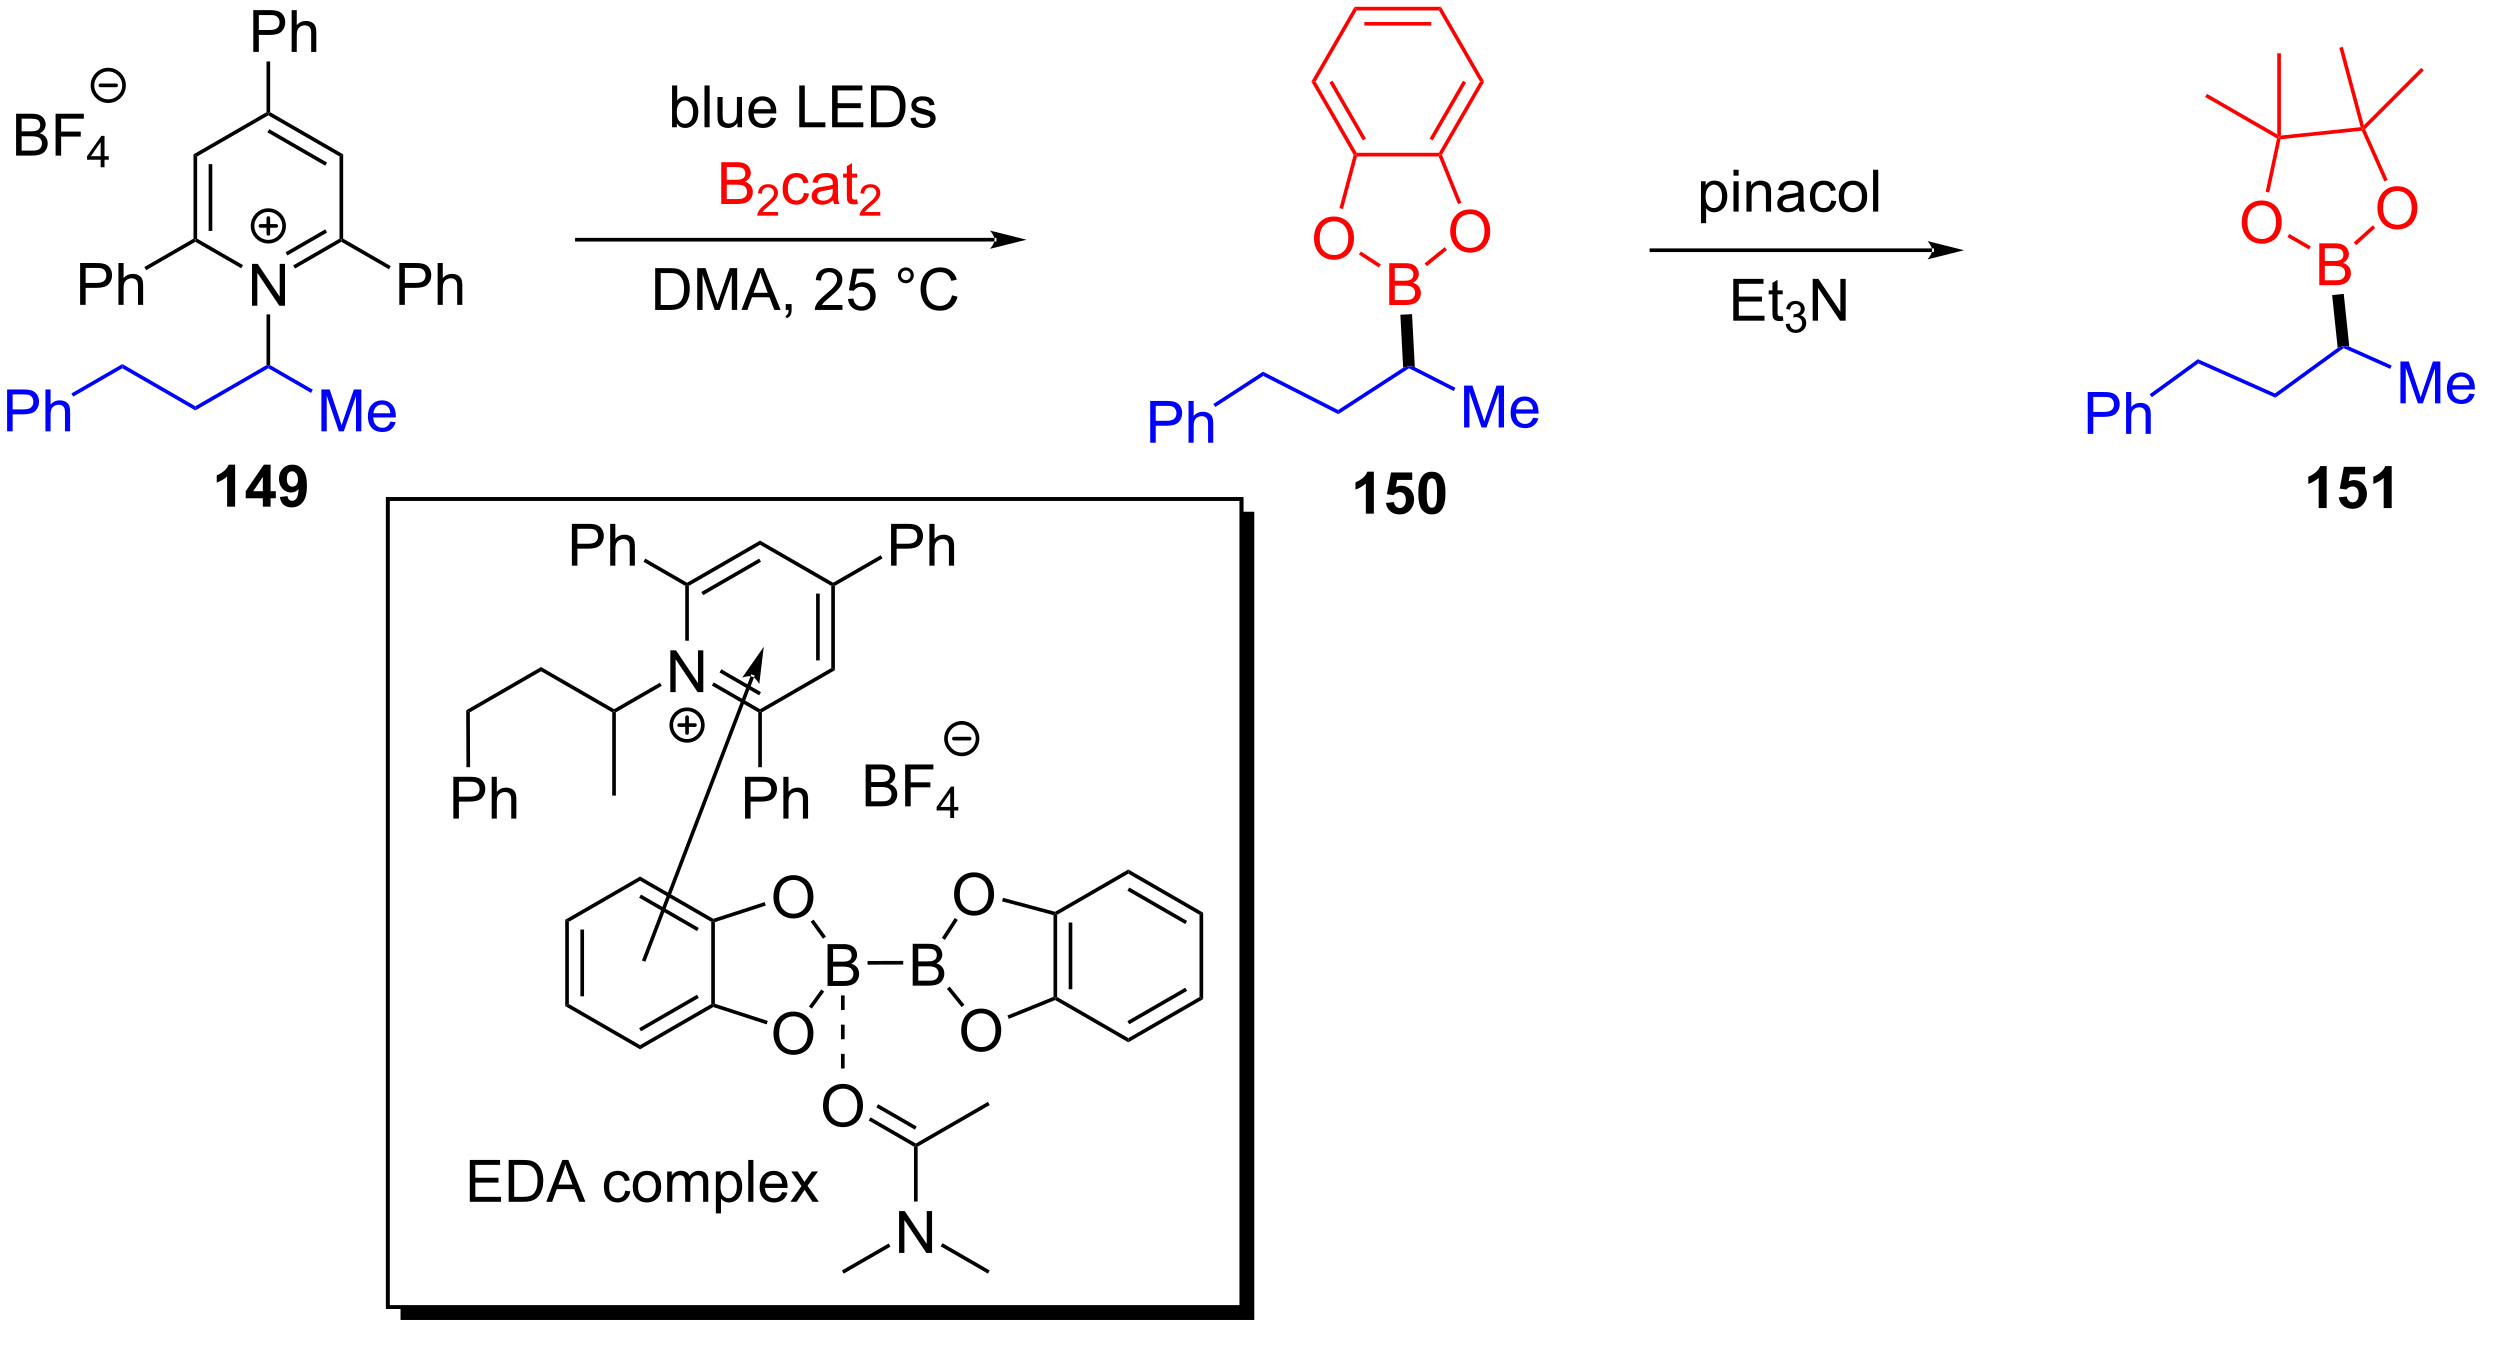 <?xml version="1.0" encoding="UTF-8"?>
<!DOCTYPE svg PUBLIC '-//W3C//DTD SVG 1.0//EN'
          'http://www.w3.org/TR/2001/REC-SVG-20010904/DTD/svg10.dtd'>
<svg stroke-dasharray="none" shape-rendering="auto" xmlns="http://www.w3.org/2000/svg" font-family="'Dialog'" text-rendering="auto" width="90" fill-opacity="1" color-interpolation="auto" color-rendering="auto" preserveAspectRatio="xMidYMid meet" font-size="12px" viewBox="0 0 90 49" fill="black" xmlns:xlink="http://www.w3.org/1999/xlink" stroke="black" image-rendering="auto" stroke-miterlimit="10" stroke-linecap="square" stroke-linejoin="miter" font-style="normal" stroke-width="1" height="49" stroke-dashoffset="0" font-weight="normal" stroke-opacity="1"
><!--Generated by the Batik Graphics2D SVG Generator--><defs id="genericDefs"
  /><g
  ><defs id="defs1"
    ><clipPath clipPathUnits="userSpaceOnUse" id="clipPath1"
      ><path d="M2.497 1.188 L353.936 1.188 L353.936 190.496 L2.497 190.496 L2.497 1.188 Z"
      /></clipPath
      ><clipPath clipPathUnits="userSpaceOnUse" id="clipPath2"
      ><path d="M0.578 26.976 L0.578 210.538 L341.335 210.538 L341.335 26.976 Z"
      /></clipPath
      ><clipPath clipPathUnits="userSpaceOnUse" id="clipPath3"
      ><path d="M0.578 26.976 L0.578 210.048 L341.273 210.048 L341.273 26.976 Z"
      /></clipPath
    ></defs
    ><g transform="scale(0.256,0.256) translate(-2.497,-1.188) matrix(1.029,0,0,1.029,1.903,-26.56)"
    ><path d="M35.016 68.75 L35.016 63.023 L35.795 63.023 L38.803 67.518 L38.803 63.023 L39.529 63.023 L39.529 68.75 L38.751 68.75 L35.743 64.25 L35.743 68.75 L35.016 68.75 Z" stroke="none" clip-path="url(#clipPath3)"
    /></g
    ><g transform="matrix(0.263,0,0,0.263,-0.152,-7.106)"
    ><path d="M27.063 48.145 L27.563 48.434 L27.563 59.686 L27.313 59.83 L27.063 59.686 ZM29.14 49.489 L29.14 58.631 L29.64 58.631 L29.64 49.489 Z" stroke="none" clip-path="url(#clipPath3)"
    /></g
    ><g transform="matrix(0.263,0,0,0.263,-0.152,-7.106)"
    ><path d="M27.313 60.119 L27.313 59.83 L27.563 59.686 L33.841 63.31 L33.591 63.743 Z" stroke="none" clip-path="url(#clipPath3)"
    /></g
    ><g transform="matrix(0.263,0,0,0.263,-0.152,-7.106)"
    ><path d="M40.957 63.781 L40.707 63.348 L47.051 59.686 L47.301 59.83 L47.301 60.119 ZM39.918 61.982 L45.349 58.847 L45.099 58.414 L39.668 61.549 Z" stroke="none" clip-path="url(#clipPath3)"
    /></g
    ><g transform="matrix(0.263,0,0,0.263,-0.152,-7.106)"
    ><path d="M47.551 59.686 L47.301 59.83 L47.051 59.686 L47.051 48.434 L47.551 48.145 Z" stroke="none" clip-path="url(#clipPath3)"
    /></g
    ><g transform="matrix(0.263,0,0,0.263,-0.152,-7.106)"
    ><path d="M47.551 48.145 L47.051 48.434 L37.307 42.809 L37.307 42.52 L37.557 42.376 ZM45.349 49.273 L37.432 44.702 L37.182 45.135 L45.099 49.706 Z" stroke="none" clip-path="url(#clipPath3)"
    /></g
    ><g transform="matrix(0.263,0,0,0.263,-0.152,-7.106)"
    ><path d="M37.057 42.376 L37.307 42.52 L37.307 42.809 L27.563 48.434 L27.063 48.145 Z" stroke="none" clip-path="url(#clipPath3)"
    /></g
    ><g transform="matrix(0.263,0,0,0.263,-0.152,-7.106)"
    ><path d="M11.544 68.75 L11.544 63.023 L13.705 63.023 Q14.276 63.023 14.575 63.078 Q14.997 63.148 15.281 63.346 Q15.567 63.542 15.742 63.898 Q15.916 64.252 15.916 64.68 Q15.916 65.409 15.45 65.917 Q14.987 66.422 13.771 66.422 L12.302 66.422 L12.302 68.75 L11.544 68.75 ZM12.302 65.745 L13.784 65.745 Q14.518 65.745 14.825 65.471 Q15.135 65.198 15.135 64.703 Q15.135 64.344 14.953 64.088 Q14.771 63.831 14.474 63.75 Q14.284 63.698 13.768 63.698 L12.302 63.698 L12.302 65.745 ZM16.791 68.75 L16.791 63.023 L17.494 63.023 L17.494 65.078 Q17.987 64.508 18.737 64.508 Q19.198 64.508 19.536 64.69 Q19.877 64.87 20.023 65.19 Q20.169 65.51 20.169 66.12 L20.169 68.75 L19.466 68.75 L19.466 66.12 Q19.466 65.594 19.237 65.354 Q19.01 65.112 18.591 65.112 Q18.278 65.112 18.002 65.276 Q17.729 65.437 17.612 65.716 Q17.494 65.992 17.494 66.479 L17.494 68.75 L16.791 68.75 Z" stroke="none" clip-path="url(#clipPath3)"
    /></g
    ><g transform="matrix(0.263,0,0,0.263,-0.152,-7.106)"
    ><path d="M27.063 59.686 L27.313 59.83 L27.313 60.119 L20.588 64.001 L20.338 63.568 Z" stroke="none" clip-path="url(#clipPath3)"
    /></g
    ><g transform="matrix(0.263,0,0,0.263,-0.152,-7.106)"
    ><path d="M55.237 68.75 L55.237 63.023 L57.398 63.023 Q57.969 63.023 58.268 63.078 Q58.69 63.148 58.974 63.346 Q59.261 63.542 59.435 63.898 Q59.609 64.252 59.609 64.68 Q59.609 65.409 59.143 65.917 Q58.68 66.422 57.464 66.422 L55.995 66.422 L55.995 68.75 L55.237 68.75 ZM55.995 65.745 L57.477 65.745 Q58.211 65.745 58.518 65.471 Q58.828 65.198 58.828 64.703 Q58.828 64.344 58.646 64.088 Q58.464 63.831 58.167 63.75 Q57.977 63.698 57.461 63.698 L55.995 63.698 L55.995 65.745 ZM60.484 68.75 L60.484 63.023 L61.188 63.023 L61.188 65.078 Q61.68 64.508 62.43 64.508 Q62.891 64.508 63.229 64.69 Q63.57 64.87 63.716 65.19 Q63.862 65.51 63.862 66.12 L63.862 68.75 L63.159 68.75 L63.159 66.12 Q63.159 65.594 62.93 65.354 Q62.703 65.112 62.284 65.112 Q61.971 65.112 61.695 65.276 Q61.422 65.437 61.305 65.716 Q61.188 65.992 61.188 66.479 L61.188 68.75 L60.484 68.75 Z" stroke="none" clip-path="url(#clipPath3)"
    /></g
    ><g transform="matrix(0.263,0,0,0.263,-0.152,-7.106)"
    ><path d="M47.301 60.119 L47.301 59.83 L47.551 59.686 L54.07 63.449 L53.82 63.882 Z" stroke="none" clip-path="url(#clipPath3)"
    /></g
    ><g transform="matrix(0.263,0,0,0.263,-0.152,-7.106)"
    ><path d="M35.249 34.13 L35.249 28.403 L37.41 28.403 Q37.981 28.403 38.28 28.458 Q38.702 28.528 38.986 28.726 Q39.273 28.921 39.447 29.278 Q39.621 29.632 39.621 30.059 Q39.621 30.789 39.155 31.296 Q38.692 31.802 37.476 31.802 L36.007 31.802 L36.007 34.13 L35.249 34.13 ZM36.007 31.125 L37.489 31.125 Q38.223 31.125 38.53 30.851 Q38.84 30.578 38.84 30.083 Q38.84 29.723 38.658 29.468 Q38.476 29.21 38.179 29.13 Q37.989 29.078 37.473 29.078 L36.007 29.078 L36.007 31.125 ZM40.496 34.13 L40.496 28.403 L41.2 28.403 L41.2 30.458 Q41.692 29.887 42.442 29.887 Q42.903 29.887 43.241 30.07 Q43.582 30.25 43.728 30.57 Q43.874 30.89 43.874 31.5 L43.874 34.13 L43.171 34.13 L43.171 31.5 Q43.171 30.973 42.942 30.734 Q42.715 30.492 42.296 30.492 Q41.983 30.492 41.707 30.656 Q41.434 30.817 41.317 31.096 Q41.2 31.372 41.2 31.859 L41.2 34.13 L40.496 34.13 Z" stroke="none" clip-path="url(#clipPath3)"
    /></g
    ><g transform="matrix(0.263,0,0,0.263,-0.152,-7.106)"
    ><path d="M37.557 42.376 L37.307 42.52 L37.057 42.376 L37.057 35.43 L37.557 35.43 Z" stroke="none" clip-path="url(#clipPath3)"
    /></g
    ><g transform="matrix(0.263,0,0,0.263,-0.152,-7.106)"
    ><path d="M37.057 70.05 L37.557 70.05 L37.557 76.996 L37.307 77.14 L37.057 76.996 Z" stroke="none" clip-path="url(#clipPath3)"
    /></g
    ><g fill="blue" transform="matrix(0.263,0,0,0.263,-0.152,-7.106)" stroke="blue"
    ><path d="M44.57 86.06 L44.57 80.333 L45.71 80.333 L47.067 84.388 Q47.255 84.953 47.34 85.234 Q47.437 84.922 47.645 84.318 L49.015 80.333 L50.036 80.333 L50.036 86.06 L49.304 86.06 L49.304 81.266 L47.64 86.06 L46.958 86.06 L45.301 81.185 L45.301 86.06 L44.57 86.06 ZM54.007 84.724 L54.734 84.813 Q54.562 85.451 54.096 85.802 Q53.632 86.154 52.911 86.154 Q51.999 86.154 51.465 85.594 Q50.934 85.031 50.934 84.021 Q50.934 82.974 51.473 82.396 Q52.012 81.818 52.872 81.818 Q53.703 81.818 54.228 82.385 Q54.757 82.951 54.757 83.977 Q54.757 84.039 54.755 84.164 L51.661 84.164 Q51.7 84.849 52.046 85.214 Q52.395 85.576 52.913 85.576 Q53.301 85.576 53.575 85.373 Q53.848 85.169 54.007 84.724 ZM51.7 83.586 L54.015 83.586 Q53.968 83.063 53.749 82.802 Q53.413 82.396 52.88 82.396 Q52.395 82.396 52.064 82.722 Q51.734 83.044 51.7 83.586 Z" stroke="none" clip-path="url(#clipPath3)"
    /></g
    ><g fill="blue" transform="matrix(0.263,0,0,0.263,-0.152,-7.106)" stroke="blue"
    ><path d="M37.307 77.429 L37.307 77.14 L37.557 76.996 L43.395 80.366 L43.145 80.799 Z" stroke="none" clip-path="url(#clipPath3)"
    /></g
    ><g fill="blue" transform="matrix(0.263,0,0,0.263,-0.152,-7.106)" stroke="blue"
    ><path d="M37.057 76.996 L37.307 77.14 L37.307 77.429 L27.313 83.199 L27.313 82.621 Z" stroke="none" clip-path="url(#clipPath3)"
    /></g
    ><g fill="blue" transform="matrix(0.263,0,0,0.263,-0.152,-7.106)" stroke="blue"
    ><path d="M27.313 82.621 L27.313 83.199 L17.319 77.429 L17.319 76.851 Z" stroke="none" clip-path="url(#clipPath3)"
    /></g
    ><g fill="blue" transform="matrix(0.263,0,0,0.263,-0.152,-7.106)" stroke="blue"
    ><path d="M1.55 86.06 L1.55 80.333 L3.711 80.333 Q4.282 80.333 4.581 80.388 Q5.003 80.458 5.287 80.656 Q5.573 80.852 5.748 81.208 Q5.922 81.563 5.922 81.99 Q5.922 82.719 5.456 83.227 Q4.993 83.732 3.777 83.732 L2.308 83.732 L2.308 86.06 L1.55 86.06 ZM2.308 83.055 L3.79 83.055 Q4.524 83.055 4.831 82.781 Q5.141 82.508 5.141 82.013 Q5.141 81.654 4.959 81.398 Q4.777 81.141 4.48 81.06 Q4.29 81.008 3.774 81.008 L2.308 81.008 L2.308 83.055 ZM6.797 86.06 L6.797 80.333 L7.5 80.333 L7.5 82.388 Q7.993 81.818 8.743 81.818 Q9.204 81.818 9.542 82 Q9.883 82.18 10.029 82.5 Q10.175 82.82 10.175 83.43 L10.175 86.06 L9.472 86.06 L9.472 83.43 Q9.472 82.904 9.243 82.664 Q9.016 82.422 8.597 82.422 Q8.284 82.422 8.008 82.586 Q7.735 82.748 7.618 83.026 Q7.5 83.302 7.5 83.789 L7.5 86.06 L6.797 86.06 Z" stroke="none" clip-path="url(#clipPath3)"
    /></g
    ><g fill="blue" transform="matrix(0.263,0,0,0.263,-0.152,-7.106)" stroke="blue"
    ><path d="M17.319 76.851 L17.319 77.429 L10.594 81.311 L10.344 80.879 Z" stroke="none" clip-path="url(#clipPath3)"
    /></g
    ><g stroke-width="0.5" transform="matrix(0.263,0,0,0.263,-0.152,-7.106)" stroke-linejoin="round" stroke-linecap="round"
    ><path fill="none" d="M37.307 60.102 C36.114 60.102 35.147 59.135 35.147 57.942 C35.147 56.749 36.114 55.782 37.307 55.782 C38.5 55.782 39.467 56.749 39.467 57.942 C39.467 59.135 38.5 60.102 37.307 60.102 M36.227 57.942 L38.387 57.942 M37.307 56.862 L37.307 59.022" clip-path="url(#clipPath3)"
    /></g
    ><g transform="matrix(0.263,0,0,0.263,-0.152,-7.106)"
    ><path d="M2.781 48.314 L2.781 42.588 L4.93 42.588 Q5.586 42.588 5.982 42.762 Q6.38 42.934 6.604 43.296 Q6.828 43.658 6.828 44.051 Q6.828 44.419 6.628 44.744 Q6.43 45.067 6.029 45.267 Q6.547 45.419 6.826 45.786 Q7.107 46.153 7.107 46.653 Q7.107 47.057 6.935 47.403 Q6.766 47.747 6.516 47.934 Q6.266 48.122 5.888 48.218 Q5.513 48.314 4.966 48.314 L2.781 48.314 ZM3.539 44.994 L4.779 44.994 Q5.282 44.994 5.5 44.926 Q5.789 44.84 5.935 44.642 Q6.084 44.442 6.084 44.142 Q6.084 43.856 5.946 43.64 Q5.81 43.424 5.555 43.343 Q5.302 43.262 4.685 43.262 L3.539 43.262 L3.539 44.994 ZM3.539 47.637 L4.966 47.637 Q5.334 47.637 5.482 47.611 Q5.742 47.564 5.917 47.455 Q6.094 47.346 6.206 47.137 Q6.321 46.926 6.321 46.653 Q6.321 46.333 6.157 46.098 Q5.992 45.861 5.701 45.765 Q5.412 45.669 4.865 45.669 L3.539 45.669 L3.539 47.637 ZM8.188 48.314 L8.188 42.588 L12.052 42.588 L12.052 43.262 L8.946 43.262 L8.946 45.036 L11.633 45.036 L11.633 45.713 L8.946 45.713 L8.946 48.314 L8.188 48.314 Z" stroke="none" clip-path="url(#clipPath3)"
    /></g
    ><g transform="matrix(0.263,0,0,0.263,-0.152,-7.106)"
    ><path d="M14.358 49.914 L14.358 48.885 L12.494 48.885 L12.494 48.403 L14.455 45.62 L14.885 45.62 L14.885 48.403 L15.465 48.403 L15.465 48.885 L14.885 48.885 L14.885 49.914 L14.358 49.914 ZM14.358 48.403 L14.358 46.465 L13.014 48.403 L14.358 48.403 Z" stroke="none" clip-path="url(#clipPath3)"
    /></g
    ><g stroke-width="0.5" transform="matrix(0.263,0,0,0.263,-0.152,-7.106)" stroke-linejoin="round" stroke-linecap="round"
    ><path fill="none" d="M15.396 40.866 C14.203 40.866 13.236 39.899 13.236 38.706 C13.236 37.513 14.203 36.546 15.396 36.546 C16.588 36.546 17.556 37.513 17.556 38.706 C17.556 39.899 16.588 40.866 15.396 40.866 M14.316 38.706 L16.476 38.706" clip-path="url(#clipPath3)"
    /></g
    ><g transform="matrix(0.263,0,0,0.263,-0.152,-7.106)"
    ><path d="M136.718 60.08 L136.718 60.08 L79.546 60.08 L79.296 60.08 L79.296 59.58 L79.546 59.58 L136.718 59.58 L136.968 59.58 L136.968 60.08 ZM141.093 59.83 L136.093 58.58 C136.093 58.58 136.718 59.283 136.718 59.83 C136.718 60.377 136.093 61.08 136.093 61.08 Z" stroke="none" clip-path="url(#clipPath3)"
    /></g
    ><g transform="matrix(0.263,0,0,0.263,-0.152,-7.106)"
    ><path d="M93.225 44.443 L92.571 44.443 L92.571 38.717 L93.275 38.717 L93.275 40.758 Q93.72 40.201 94.413 40.201 Q94.795 40.201 95.136 40.355 Q95.478 40.508 95.699 40.789 Q95.92 41.068 96.045 41.464 Q96.17 41.857 96.17 42.305 Q96.17 43.373 95.642 43.956 Q95.116 44.537 94.376 44.537 Q93.642 44.537 93.225 43.922 L93.225 44.443 ZM93.217 42.336 Q93.217 43.084 93.42 43.414 Q93.751 43.959 94.319 43.959 Q94.78 43.959 95.116 43.558 Q95.452 43.157 95.452 42.365 Q95.452 41.553 95.129 41.167 Q94.806 40.779 94.35 40.779 Q93.889 40.779 93.553 41.18 Q93.217 41.578 93.217 42.336 ZM97.01 44.443 L97.01 38.717 L97.713 38.717 L97.713 44.443 L97.01 44.443 ZM101.522 44.443 L101.522 43.834 Q101.038 44.537 100.204 44.537 Q99.837 44.537 99.519 44.396 Q99.202 44.256 99.045 44.042 Q98.892 43.828 98.829 43.521 Q98.788 43.313 98.788 42.865 L98.788 40.295 L99.491 40.295 L99.491 42.594 Q99.491 43.146 99.532 43.336 Q99.6 43.615 99.814 43.774 Q100.03 43.93 100.345 43.93 Q100.663 43.93 100.939 43.769 Q101.217 43.607 101.332 43.328 Q101.446 43.047 101.446 42.516 L101.446 40.295 L102.15 40.295 L102.15 44.443 L101.522 44.443 ZM106.091 43.107 L106.817 43.196 Q106.646 43.834 106.18 44.185 Q105.716 44.537 104.995 44.537 Q104.083 44.537 103.549 43.977 Q103.018 43.414 103.018 42.404 Q103.018 41.357 103.557 40.779 Q104.096 40.201 104.956 40.201 Q105.786 40.201 106.312 40.769 Q106.841 41.334 106.841 42.36 Q106.841 42.422 106.838 42.547 L103.745 42.547 Q103.784 43.232 104.13 43.597 Q104.479 43.959 104.997 43.959 Q105.385 43.959 105.659 43.756 Q105.932 43.553 106.091 43.107 ZM103.784 41.969 L106.099 41.969 Q106.052 41.446 105.833 41.185 Q105.497 40.779 104.963 40.779 Q104.479 40.779 104.148 41.105 Q103.817 41.428 103.784 41.969 ZM109.982 44.443 L109.982 38.717 L110.739 38.717 L110.739 43.766 L113.56 43.766 L113.56 44.443 L109.982 44.443 ZM114.478 44.443 L114.478 38.717 L118.618 38.717 L118.618 39.391 L115.236 39.391 L115.236 41.146 L118.405 41.146 L118.405 41.818 L115.236 41.818 L115.236 43.766 L118.751 43.766 L118.751 44.443 L114.478 44.443 ZM119.798 44.443 L119.798 38.717 L121.772 38.717 Q122.439 38.717 122.79 38.797 Q123.282 38.912 123.631 39.209 Q124.085 39.592 124.308 40.188 Q124.532 40.782 124.532 41.547 Q124.532 42.201 124.379 42.706 Q124.228 43.209 123.988 43.539 Q123.751 43.868 123.467 44.058 Q123.186 44.248 122.785 44.347 Q122.384 44.443 121.866 44.443 L119.798 44.443 ZM120.556 43.766 L121.78 43.766 Q122.345 43.766 122.668 43.662 Q122.991 43.555 123.181 43.365 Q123.452 43.094 123.6 42.641 Q123.751 42.185 123.751 41.537 Q123.751 40.638 123.457 40.157 Q123.163 39.672 122.741 39.508 Q122.436 39.391 121.759 39.391 L120.556 39.391 L120.556 43.766 ZM125.206 43.203 L125.901 43.094 Q125.958 43.513 126.226 43.737 Q126.495 43.959 126.974 43.959 Q127.458 43.959 127.692 43.761 Q127.927 43.563 127.927 43.297 Q127.927 43.06 127.721 42.922 Q127.575 42.828 127.002 42.685 Q126.229 42.49 125.93 42.347 Q125.63 42.203 125.476 41.953 Q125.323 41.701 125.323 41.396 Q125.323 41.118 125.448 40.883 Q125.575 40.646 125.794 40.49 Q125.958 40.368 126.242 40.284 Q126.526 40.201 126.849 40.201 Q127.338 40.201 127.706 40.342 Q128.075 40.482 128.25 40.722 Q128.427 40.961 128.495 41.365 L127.807 41.459 Q127.76 41.138 127.534 40.959 Q127.31 40.779 126.901 40.779 Q126.416 40.779 126.208 40.941 Q126.002 41.099 126.002 41.313 Q126.002 41.451 126.088 41.56 Q126.174 41.672 126.357 41.748 Q126.463 41.787 126.979 41.928 Q127.724 42.125 128.018 42.253 Q128.315 42.381 128.482 42.623 Q128.651 42.865 128.651 43.224 Q128.651 43.576 128.445 43.886 Q128.239 44.196 127.851 44.368 Q127.466 44.537 126.979 44.537 Q126.169 44.537 125.745 44.201 Q125.323 43.865 125.206 43.203 Z" stroke="none" clip-path="url(#clipPath3)"
    /></g
    ><g fill="red" transform="matrix(0.263,0,0,0.263,-0.152,-7.106)" stroke="red"
    ><path d="M99.302 54.943 L99.302 49.217 L101.45 49.217 Q102.107 49.217 102.502 49.391 Q102.901 49.563 103.125 49.925 Q103.349 50.287 103.349 50.68 Q103.349 51.047 103.148 51.373 Q102.95 51.696 102.549 51.896 Q103.067 52.047 103.346 52.414 Q103.627 52.782 103.627 53.282 Q103.627 53.685 103.456 54.032 Q103.286 54.375 103.036 54.563 Q102.786 54.75 102.409 54.847 Q102.034 54.943 101.487 54.943 L99.302 54.943 ZM100.06 51.623 L101.299 51.623 Q101.802 51.623 102.021 51.555 Q102.31 51.469 102.456 51.271 Q102.604 51.071 102.604 50.771 Q102.604 50.485 102.466 50.269 Q102.331 50.053 102.075 49.972 Q101.823 49.891 101.206 49.891 L100.06 49.891 L100.06 51.623 ZM100.06 54.266 L101.487 54.266 Q101.854 54.266 102.002 54.24 Q102.263 54.193 102.437 54.084 Q102.614 53.974 102.726 53.766 Q102.841 53.555 102.841 53.282 Q102.841 52.961 102.677 52.727 Q102.513 52.49 102.221 52.394 Q101.932 52.297 101.385 52.297 L100.06 52.297 L100.06 54.266 Z" stroke="none" clip-path="url(#clipPath3)"
    /></g
    ><g fill="red" transform="matrix(0.263,0,0,0.263,-0.152,-7.106)" stroke="red"
    ><path d="M107.073 56.035 L107.073 56.543 L104.234 56.543 Q104.228 56.352 104.296 56.176 Q104.403 55.887 104.642 55.606 Q104.882 55.324 105.333 54.955 Q106.032 54.381 106.278 54.045 Q106.525 53.709 106.525 53.41 Q106.525 53.098 106.3 52.883 Q106.077 52.666 105.716 52.666 Q105.335 52.666 105.107 52.895 Q104.878 53.123 104.876 53.528 L104.333 53.473 Q104.39 52.865 104.753 52.549 Q105.116 52.231 105.728 52.231 Q106.347 52.231 106.706 52.574 Q107.067 52.916 107.067 53.422 Q107.067 53.68 106.962 53.93 Q106.857 54.178 106.611 54.453 Q106.366 54.729 105.798 55.209 Q105.323 55.608 105.189 55.75 Q105.054 55.893 104.966 56.035 L107.073 56.035 Z" stroke="none" clip-path="url(#clipPath3)"
    /></g
    ><g fill="red" transform="matrix(0.263,0,0,0.263,-0.152,-7.106)" stroke="red"
    ><path d="M110.623 53.422 L111.316 53.513 Q111.201 54.227 110.735 54.633 Q110.269 55.037 109.589 55.037 Q108.738 55.037 108.219 54.48 Q107.701 53.922 107.701 52.883 Q107.701 52.211 107.923 51.709 Q108.147 51.203 108.602 50.953 Q109.058 50.701 109.592 50.701 Q110.269 50.701 110.699 51.042 Q111.128 51.383 111.248 52.013 L110.566 52.118 Q110.467 51.701 110.219 51.49 Q109.972 51.279 109.621 51.279 Q109.089 51.279 108.756 51.659 Q108.425 52.039 108.425 52.865 Q108.425 53.701 108.746 54.081 Q109.066 54.459 109.582 54.459 Q109.996 54.459 110.272 54.206 Q110.55 53.951 110.623 53.422 ZM114.623 54.43 Q114.233 54.763 113.871 54.901 Q113.511 55.037 113.097 55.037 Q112.412 55.037 112.045 54.703 Q111.678 54.368 111.678 53.849 Q111.678 53.545 111.816 53.292 Q111.957 53.039 112.18 52.888 Q112.404 52.735 112.686 52.657 Q112.894 52.602 113.311 52.553 Q114.162 52.451 114.566 52.31 Q114.569 52.164 114.569 52.125 Q114.569 51.696 114.371 51.521 Q114.1 51.282 113.569 51.282 Q113.074 51.282 112.837 51.456 Q112.6 51.631 112.488 52.071 L111.8 51.977 Q111.894 51.537 112.108 51.266 Q112.324 50.993 112.73 50.847 Q113.136 50.701 113.67 50.701 Q114.201 50.701 114.532 50.826 Q114.865 50.951 115.022 51.141 Q115.178 51.328 115.24 51.618 Q115.277 51.797 115.277 52.266 L115.277 53.203 Q115.277 54.185 115.321 54.446 Q115.365 54.703 115.498 54.943 L114.764 54.943 Q114.654 54.724 114.623 54.43 ZM114.566 52.86 Q114.183 53.016 113.417 53.125 Q112.983 53.188 112.803 53.266 Q112.623 53.344 112.524 53.495 Q112.428 53.646 112.428 53.828 Q112.428 54.11 112.641 54.297 Q112.855 54.485 113.264 54.485 Q113.67 54.485 113.985 54.308 Q114.303 54.131 114.451 53.821 Q114.566 53.584 114.566 53.118 L114.566 52.86 ZM117.9 54.313 L118.002 54.935 Q117.705 54.998 117.471 54.998 Q117.088 54.998 116.877 54.878 Q116.666 54.756 116.58 54.558 Q116.494 54.36 116.494 53.727 L116.494 51.342 L115.979 51.342 L115.979 50.795 L116.494 50.795 L116.494 49.766 L117.195 49.344 L117.195 50.795 L117.9 50.795 L117.9 51.342 L117.195 51.342 L117.195 53.766 Q117.195 54.068 117.231 54.154 Q117.268 54.24 117.351 54.292 Q117.437 54.342 117.593 54.342 Q117.71 54.342 117.9 54.313 Z" stroke="none" clip-path="url(#clipPath3)"
    /></g
    ><g fill="red" transform="matrix(0.263,0,0,0.263,-0.152,-7.106)" stroke="red"
    ><path d="M121.082 56.035 L121.082 56.543 L118.242 56.543 Q118.237 56.352 118.305 56.176 Q118.412 55.887 118.65 55.606 Q118.891 55.324 119.342 54.955 Q120.041 54.381 120.287 54.045 Q120.533 53.709 120.533 53.41 Q120.533 53.098 120.309 52.883 Q120.086 52.666 119.725 52.666 Q119.344 52.666 119.115 52.895 Q118.887 53.123 118.885 53.528 L118.342 53.473 Q118.399 52.865 118.762 52.549 Q119.125 52.231 119.737 52.231 Q120.356 52.231 120.715 52.574 Q121.076 52.916 121.076 53.422 Q121.076 53.68 120.971 53.93 Q120.865 54.178 120.619 54.453 Q120.375 54.729 119.807 55.209 Q119.332 55.608 119.197 55.75 Q119.063 55.893 118.975 56.035 L121.082 56.035 Z" stroke="none" clip-path="url(#clipPath3)"
    /></g
    ><g transform="matrix(0.263,0,0,0.263,-0.152,-7.106)"
    ><path d="M90.261 69.447 L90.261 63.72 L92.235 63.72 Q92.902 63.72 93.253 63.801 Q93.745 63.915 94.094 64.212 Q94.547 64.595 94.771 65.191 Q94.995 65.785 94.995 66.551 Q94.995 67.204 94.842 67.71 Q94.691 68.212 94.451 68.543 Q94.214 68.871 93.93 69.061 Q93.649 69.251 93.248 69.35 Q92.847 69.447 92.329 69.447 L90.261 69.447 ZM91.019 68.769 L92.243 68.769 Q92.808 68.769 93.131 68.665 Q93.454 68.559 93.644 68.368 Q93.915 68.098 94.063 67.644 Q94.214 67.189 94.214 66.54 Q94.214 65.642 93.92 65.16 Q93.626 64.676 93.204 64.512 Q92.899 64.394 92.222 64.394 L91.019 64.394 L91.019 68.769 ZM96.015 69.447 L96.015 63.72 L97.156 63.72 L98.512 67.775 Q98.7 68.34 98.786 68.621 Q98.882 68.309 99.09 67.704 L100.46 63.72 L101.481 63.72 L101.481 69.447 L100.749 69.447 L100.749 64.652 L99.085 69.447 L98.403 69.447 L96.747 64.572 L96.747 69.447 L96.015 69.447 ZM102.072 69.447 L104.273 63.72 L105.09 63.72 L107.434 69.447 L106.57 69.447 L105.903 67.712 L103.507 67.712 L102.879 69.447 L102.072 69.447 ZM103.726 67.095 L105.668 67.095 L105.07 65.509 Q104.796 64.785 104.663 64.322 Q104.554 64.871 104.356 65.415 L103.726 67.095 ZM108.132 69.447 L108.132 68.644 L108.934 68.644 L108.934 69.447 Q108.934 69.889 108.778 70.16 Q108.622 70.431 108.281 70.579 L108.085 70.28 Q108.309 70.181 108.413 69.991 Q108.52 69.803 108.531 69.447 L108.132 69.447 ZM115.895 68.769 L115.895 69.447 L112.109 69.447 Q112.101 69.191 112.192 68.957 Q112.335 68.572 112.653 68.197 Q112.973 67.822 113.575 67.329 Q114.507 66.564 114.835 66.116 Q115.163 65.668 115.163 65.269 Q115.163 64.853 114.864 64.566 Q114.567 64.277 114.085 64.277 Q113.577 64.277 113.273 64.582 Q112.968 64.887 112.965 65.426 L112.242 65.353 Q112.317 64.543 112.801 64.121 Q113.286 63.697 114.101 63.697 Q114.926 63.697 115.406 64.155 Q115.887 64.611 115.887 65.285 Q115.887 65.629 115.747 65.962 Q115.606 66.293 115.278 66.66 Q114.952 67.027 114.195 67.668 Q113.562 68.199 113.382 68.389 Q113.202 68.579 113.085 68.769 L115.895 68.769 ZM116.649 67.947 L117.386 67.884 Q117.469 68.423 117.766 68.694 Q118.066 68.965 118.487 68.965 Q118.995 68.965 119.347 68.582 Q119.698 68.199 119.698 67.566 Q119.698 66.965 119.36 66.618 Q119.024 66.269 118.477 66.269 Q118.136 66.269 117.862 66.426 Q117.589 66.579 117.433 66.824 L116.774 66.738 L117.329 63.798 L120.175 63.798 L120.175 64.47 L117.891 64.47 L117.581 66.009 Q118.097 65.65 118.665 65.65 Q119.415 65.65 119.93 66.171 Q120.446 66.689 120.446 67.504 Q120.446 68.282 119.993 68.848 Q119.441 69.546 118.487 69.546 Q117.706 69.546 117.212 69.108 Q116.719 68.668 116.649 67.947 ZM123.487 64.704 Q123.487 64.254 123.805 63.939 Q124.126 63.621 124.571 63.621 Q125.024 63.621 125.339 63.939 Q125.657 64.254 125.657 64.704 Q125.657 65.152 125.337 65.473 Q125.019 65.79 124.571 65.79 Q124.126 65.79 123.805 65.475 Q123.487 65.157 123.487 64.704 ZM123.915 64.704 Q123.915 64.978 124.107 65.171 Q124.3 65.363 124.573 65.363 Q124.844 65.363 125.037 65.171 Q125.23 64.978 125.23 64.704 Q125.23 64.431 125.037 64.238 Q124.844 64.043 124.573 64.043 Q124.3 64.043 124.107 64.238 Q123.915 64.431 123.915 64.704 ZM130.89 67.439 L131.648 67.629 Q131.411 68.564 130.791 69.056 Q130.171 69.546 129.278 69.546 Q128.351 69.546 127.77 69.168 Q127.192 68.79 126.887 68.077 Q126.585 67.361 126.585 66.54 Q126.585 65.644 126.926 64.981 Q127.27 64.314 127.9 63.967 Q128.53 63.621 129.288 63.621 Q130.148 63.621 130.734 64.059 Q131.32 64.496 131.551 65.29 L130.804 65.465 Q130.606 64.84 130.226 64.556 Q129.848 64.269 129.273 64.269 Q128.614 64.269 128.168 64.587 Q127.726 64.902 127.546 65.436 Q127.367 65.97 127.367 66.535 Q127.367 67.267 127.58 67.811 Q127.793 68.356 128.242 68.626 Q128.692 68.894 129.215 68.894 Q129.851 68.894 130.291 68.527 Q130.734 68.16 130.89 67.439 Z" stroke="none" clip-path="url(#clipPath3)"
    /></g
    ><g fill="red" transform="matrix(0.263,0,0,0.263,-0.152,-7.106)" stroke="red"
    ><path d="M180.079 38.192 L180.657 38.192 L186.282 47.936 L186.138 48.186 L185.87 48.222 ZM182.55 38.317 L187.121 46.234 L187.554 45.984 L182.983 38.067 Z" stroke="none" clip-path="url(#clipPath3)"
    /></g
    ><g fill="red" transform="matrix(0.263,0,0,0.263,-0.152,-7.106)" stroke="red"
    ><path d="M186.33 48.436 L186.138 48.186 L186.282 47.936 L197.534 47.936 L197.678 48.186 L197.51 48.436 Z" stroke="none" clip-path="url(#clipPath3)"
    /></g
    ><g fill="red" transform="matrix(0.263,0,0,0.263,-0.152,-7.106)" stroke="red"
    ><path d="M197.956 48.206 L197.678 48.186 L197.534 47.936 L203.16 38.192 L203.737 38.192 ZM196.695 46.234 L201.266 38.317 L200.833 38.067 L196.262 45.984 Z" stroke="none" clip-path="url(#clipPath3)"
    /></g
    ><g fill="red" transform="matrix(0.263,0,0,0.263,-0.152,-7.106)" stroke="red"
    ><path d="M203.737 38.192 L203.16 38.192 L197.534 28.448 L197.822 27.948 Z" stroke="none" clip-path="url(#clipPath3)"
    /></g
    ><g fill="red" transform="matrix(0.263,0,0,0.263,-0.152,-7.106)" stroke="red"
    ><path d="M197.822 27.948 L197.534 28.448 L186.282 28.448 L185.994 27.948 ZM196.479 30.026 L187.337 30.026 L187.337 30.526 L196.479 30.526 Z" stroke="none" clip-path="url(#clipPath3)"
    /></g
    ><g fill="red" transform="matrix(0.263,0,0,0.263,-0.152,-7.106)" stroke="red"
    ><path d="M185.994 27.948 L186.282 28.448 L180.657 38.192 L180.079 38.192 Z" stroke="none" clip-path="url(#clipPath3)"
    /></g
    ><g fill="red" transform="matrix(0.263,0,0,0.263,-0.152,-7.106)" stroke="red"
    ><path d="M180.439 59.694 Q180.439 58.267 181.205 57.462 Q181.971 56.655 183.181 56.655 Q183.973 56.655 184.609 57.035 Q185.247 57.413 185.58 58.09 Q185.916 58.767 185.916 59.626 Q185.916 60.499 185.564 61.186 Q185.213 61.874 184.567 62.228 Q183.924 62.582 183.176 62.582 Q182.369 62.582 181.731 62.191 Q181.096 61.798 180.767 61.124 Q180.439 60.447 180.439 59.694 ZM181.221 59.705 Q181.221 60.741 181.775 61.337 Q182.333 61.931 183.174 61.931 Q184.028 61.931 184.58 61.33 Q185.135 60.728 185.135 59.624 Q185.135 58.923 184.898 58.402 Q184.661 57.882 184.205 57.595 Q183.752 57.306 183.184 57.306 Q182.379 57.306 181.799 57.861 Q181.221 58.413 181.221 59.705 Z" stroke="none" clip-path="url(#clipPath3)"
    /></g
    ><g fill="red" transform="matrix(0.263,0,0,0.263,-0.152,-7.106)" stroke="red"
    ><path d="M190.74 68.768 L190.74 63.042 L192.889 63.042 Q193.545 63.042 193.941 63.216 Q194.339 63.388 194.564 63.75 Q194.787 64.112 194.787 64.505 Q194.787 64.873 194.587 65.198 Q194.389 65.521 193.988 65.721 Q194.506 65.873 194.785 66.24 Q195.066 66.607 195.066 67.107 Q195.066 67.51 194.894 67.857 Q194.725 68.201 194.475 68.388 Q194.225 68.576 193.847 68.672 Q193.472 68.768 192.925 68.768 L190.74 68.768 ZM191.498 65.448 L192.738 65.448 Q193.24 65.448 193.459 65.38 Q193.748 65.294 193.894 65.096 Q194.043 64.896 194.043 64.596 Q194.043 64.31 193.905 64.094 Q193.769 63.878 193.514 63.797 Q193.261 63.716 192.644 63.716 L191.498 63.716 L191.498 65.448 ZM191.498 68.091 L192.925 68.091 Q193.293 68.091 193.441 68.065 Q193.702 68.018 193.876 67.909 Q194.053 67.8 194.165 67.591 Q194.28 67.38 194.28 67.107 Q194.28 66.787 194.115 66.552 Q193.952 66.315 193.66 66.219 Q193.371 66.123 192.824 66.123 L191.498 66.123 L191.498 68.091 Z" stroke="none" clip-path="url(#clipPath3)"
    /></g
    ><g fill="red" transform="matrix(0.263,0,0,0.263,-0.152,-7.106)" stroke="red"
    ><path d="M199.086 58.717 Q199.086 57.29 199.851 56.485 Q200.617 55.678 201.828 55.678 Q202.62 55.678 203.255 56.058 Q203.893 56.436 204.226 57.113 Q204.562 57.79 204.562 58.649 Q204.562 59.522 204.211 60.209 Q203.859 60.897 203.214 61.251 Q202.57 61.605 201.823 61.605 Q201.016 61.605 200.378 61.214 Q199.742 60.821 199.414 60.147 Q199.086 59.469 199.086 58.717 ZM199.867 58.727 Q199.867 59.764 200.422 60.36 Q200.979 60.954 201.82 60.954 Q202.674 60.954 203.226 60.352 Q203.781 59.751 203.781 58.647 Q203.781 57.946 203.544 57.425 Q203.307 56.904 202.851 56.618 Q202.398 56.329 201.831 56.329 Q201.026 56.329 200.445 56.883 Q199.867 57.436 199.867 58.727 Z" stroke="none" clip-path="url(#clipPath3)"
    /></g
    ><g fill="red" transform="matrix(0.263,0,0,0.263,-0.152,-7.106)" stroke="red"
    ><path d="M185.87 48.222 L186.138 48.186 L186.33 48.436 L184.402 55.633 L183.919 55.503 Z" stroke="none" clip-path="url(#clipPath3)"
    /></g
    ><g fill="red" transform="matrix(0.263,0,0,0.263,-0.152,-7.106)" stroke="red"
    ><path d="M186.588 61.863 L186.861 61.444 L189.584 63.213 L189.312 63.632 Z" stroke="none" clip-path="url(#clipPath3)"
    /></g
    ><g fill="red" transform="matrix(0.263,0,0,0.263,-0.152,-7.106)" stroke="red"
    ><path d="M195.893 63.459 L195.578 63.071 L198.319 60.851 L198.634 61.24 Z" stroke="none" clip-path="url(#clipPath3)"
    /></g
    ><g fill="red" transform="matrix(0.263,0,0,0.263,-0.152,-7.106)" stroke="red"
    ><path d="M200.615 54.771 L200.152 54.959 L197.51 48.436 L197.678 48.186 L197.956 48.206 Z" stroke="none" clip-path="url(#clipPath3)"
    /></g
    ><g transform="matrix(0.263,0,0,0.263,-0.152,-7.106)"
    ><path d="M192.263 70.102 L193.861 70.019 L194.242 77.274 L193.434 77.142 L192.644 77.357 Z" stroke="none" clip-path="url(#clipPath3)"
    /></g
    ><g fill="blue" transform="matrix(0.263,0,0,0.263,-0.152,-7.106)" stroke="blue"
    ><path d="M192.644 77.357 L193.434 77.142 L193.449 77.431 L183.77 83.716 L183.74 83.139 Z" stroke="none" clip-path="url(#clipPath3)"
    /></g
    ><g fill="blue" transform="matrix(0.263,0,0,0.263,-0.152,-7.106)" stroke="blue"
    ><path d="M200.984 85.532 L200.984 79.805 L202.125 79.805 L203.482 83.86 Q203.669 84.425 203.755 84.706 Q203.852 84.394 204.06 83.789 L205.43 79.805 L206.451 79.805 L206.451 85.532 L205.719 85.532 L205.719 80.737 L204.055 85.532 L203.373 85.532 L201.716 80.657 L201.716 85.532 L200.984 85.532 ZM210.422 84.196 L211.149 84.284 Q210.977 84.922 210.511 85.274 Q210.047 85.625 209.326 85.625 Q208.414 85.625 207.88 85.066 Q207.349 84.503 207.349 83.493 Q207.349 82.446 207.888 81.868 Q208.427 81.289 209.287 81.289 Q210.117 81.289 210.643 81.857 Q211.172 82.422 211.172 83.448 Q211.172 83.511 211.169 83.636 L208.076 83.636 Q208.115 84.321 208.461 84.685 Q208.81 85.047 209.328 85.047 Q209.716 85.047 209.99 84.844 Q210.263 84.641 210.422 84.196 ZM208.115 83.058 L210.43 83.058 Q210.383 82.534 210.164 82.274 Q209.828 81.868 209.294 81.868 Q208.81 81.868 208.479 82.193 Q208.149 82.516 208.115 83.058 Z" stroke="none" clip-path="url(#clipPath3)"
    /></g
    ><g fill="blue" transform="matrix(0.263,0,0,0.263,-0.152,-7.106)" stroke="blue"
    ><path d="M193.449 77.431 L193.434 77.142 L194.242 77.274 L199.798 80.105 L199.571 80.55 Z" stroke="none" clip-path="url(#clipPath3)"
    /></g
    ><g fill="blue" transform="matrix(0.263,0,0,0.263,-0.152,-7.106)" stroke="blue"
    ><path d="M183.74 83.139 L183.77 83.716 L173.488 78.477 L173.458 77.9 Z" stroke="none" clip-path="url(#clipPath3)"
    /></g
    ><g fill="blue" transform="matrix(0.263,0,0,0.263,-0.152,-7.106)" stroke="blue"
    ><path d="M158.02 87.624 L158.02 81.897 L160.181 81.897 Q160.751 81.897 161.051 81.952 Q161.473 82.022 161.757 82.22 Q162.043 82.415 162.218 82.772 Q162.392 83.126 162.392 83.553 Q162.392 84.283 161.926 84.79 Q161.462 85.296 160.246 85.296 L158.778 85.296 L158.778 87.624 L158.02 87.624 ZM158.778 84.619 L160.259 84.619 Q160.994 84.619 161.301 84.345 Q161.611 84.072 161.611 83.577 Q161.611 83.218 161.429 82.962 Q161.246 82.704 160.949 82.624 Q160.759 82.572 160.244 82.572 L158.778 82.572 L158.778 84.619 ZM163.267 87.624 L163.267 81.897 L163.97 81.897 L163.97 83.952 Q164.462 83.382 165.212 83.382 Q165.673 83.382 166.012 83.564 Q166.353 83.744 166.499 84.064 Q166.645 84.384 166.645 84.994 L166.645 87.624 L165.942 87.624 L165.942 84.994 Q165.942 84.468 165.712 84.228 Q165.486 83.986 165.067 83.986 Q164.754 83.986 164.478 84.15 Q164.205 84.311 164.087 84.59 Q163.97 84.866 163.97 85.353 L163.97 87.624 L163.267 87.624 Z" stroke="none" clip-path="url(#clipPath3)"
    /></g
    ><g fill="blue" transform="matrix(0.263,0,0,0.263,-0.152,-7.106)" stroke="blue"
    ><path d="M173.458 77.9 L173.488 78.477 L166.929 82.736 L166.657 82.317 Z" stroke="none" clip-path="url(#clipPath3)"
    /></g
    ><g transform="matrix(0.263,0,0,0.263,-0.152,-7.106)"
    ><path d="M265.051 61.522 L265.051 61.522 L226.631 61.522 L226.381 61.522 L226.381 61.022 L226.631 61.022 L265.051 61.022 L265.301 61.022 L265.301 61.522 ZM269.426 61.272 L264.426 60.022 C264.426 60.022 265.051 60.725 265.051 61.272 C265.051 61.819 264.426 62.522 264.426 62.522 Z" stroke="none" clip-path="url(#clipPath3)"
    /></g
    ><g transform="matrix(0.263,0,0,0.263,-0.152,-7.106)"
    ><path d="M233.411 57.574 L233.411 51.835 L234.051 51.835 L234.051 52.374 Q234.278 52.056 234.562 51.9 Q234.848 51.741 235.255 51.741 Q235.786 51.741 236.192 52.014 Q236.598 52.288 236.804 52.785 Q237.012 53.283 237.012 53.876 Q237.012 54.514 236.783 55.025 Q236.554 55.533 236.119 55.806 Q235.684 56.077 235.202 56.077 Q234.851 56.077 234.572 55.928 Q234.293 55.78 234.114 55.553 L234.114 57.574 L233.411 57.574 ZM234.046 53.931 Q234.046 54.733 234.369 55.116 Q234.695 55.499 235.155 55.499 Q235.624 55.499 235.958 55.103 Q236.293 54.705 236.293 53.874 Q236.293 53.08 235.965 52.686 Q235.64 52.291 235.187 52.291 Q234.739 52.291 234.393 52.712 Q234.046 53.132 234.046 53.931 ZM237.863 51.064 L237.863 50.257 L238.566 50.257 L238.566 51.064 L237.863 51.064 ZM237.863 55.983 L237.863 51.835 L238.566 51.835 L238.566 55.983 L237.863 55.983 ZM239.637 55.983 L239.637 51.835 L240.27 51.835 L240.27 52.423 Q240.726 51.741 241.59 51.741 Q241.965 51.741 242.278 51.876 Q242.593 52.009 242.749 52.228 Q242.905 52.447 242.968 52.749 Q243.007 52.944 243.007 53.431 L243.007 55.983 L242.304 55.983 L242.304 53.46 Q242.304 53.03 242.221 52.816 Q242.14 52.603 241.932 52.478 Q241.723 52.35 241.442 52.35 Q240.992 52.35 240.666 52.637 Q240.34 52.921 240.34 53.718 L240.34 55.983 L239.637 55.983 ZM246.792 55.47 Q246.402 55.803 246.04 55.941 Q245.68 56.077 245.266 56.077 Q244.581 56.077 244.214 55.744 Q243.847 55.408 243.847 54.889 Q243.847 54.585 243.985 54.332 Q244.126 54.08 244.35 53.928 Q244.573 53.775 244.855 53.697 Q245.063 53.642 245.48 53.593 Q246.331 53.491 246.735 53.35 Q246.738 53.205 246.738 53.166 Q246.738 52.736 246.54 52.561 Q246.269 52.322 245.738 52.322 Q245.243 52.322 245.006 52.496 Q244.769 52.671 244.657 53.111 L243.969 53.017 Q244.063 52.577 244.277 52.306 Q244.493 52.033 244.899 51.887 Q245.305 51.741 245.839 51.741 Q246.37 51.741 246.701 51.866 Q247.034 51.991 247.191 52.181 Q247.347 52.369 247.409 52.658 Q247.446 52.837 247.446 53.306 L247.446 54.244 Q247.446 55.225 247.49 55.486 Q247.534 55.744 247.667 55.983 L246.933 55.983 Q246.823 55.764 246.792 55.47 ZM246.735 53.9 Q246.352 54.056 245.587 54.166 Q245.152 54.228 244.972 54.306 Q244.792 54.384 244.693 54.535 Q244.597 54.686 244.597 54.869 Q244.597 55.15 244.81 55.337 Q245.024 55.525 245.433 55.525 Q245.839 55.525 246.154 55.348 Q246.472 55.171 246.62 54.861 Q246.735 54.624 246.735 54.158 L246.735 53.9 ZM251.242 54.462 L251.934 54.553 Q251.82 55.267 251.353 55.673 Q250.887 56.077 250.208 56.077 Q249.356 56.077 248.838 55.52 Q248.32 54.962 248.32 53.923 Q248.32 53.251 248.541 52.749 Q248.765 52.244 249.221 51.994 Q249.676 51.741 250.21 51.741 Q250.887 51.741 251.317 52.082 Q251.747 52.423 251.867 53.053 L251.184 53.158 Q251.085 52.741 250.838 52.53 Q250.59 52.319 250.239 52.319 Q249.708 52.319 249.374 52.699 Q249.043 53.08 249.043 53.905 Q249.043 54.741 249.364 55.121 Q249.684 55.499 250.2 55.499 Q250.614 55.499 250.89 55.246 Q251.168 54.991 251.242 54.462 ZM252.273 53.908 Q252.273 52.757 252.913 52.202 Q253.45 51.741 254.218 51.741 Q255.075 51.741 255.617 52.301 Q256.161 52.861 256.161 53.85 Q256.161 54.65 255.918 55.111 Q255.679 55.569 255.221 55.824 Q254.762 56.077 254.218 56.077 Q253.348 56.077 252.809 55.52 Q252.273 54.96 252.273 53.908 ZM252.997 53.908 Q252.997 54.705 253.343 55.103 Q253.692 55.499 254.218 55.499 Q254.742 55.499 255.088 55.1 Q255.437 54.702 255.437 53.884 Q255.437 53.116 255.088 52.72 Q254.739 52.322 254.218 52.322 Q253.692 52.322 253.343 52.718 Q252.997 53.111 252.997 53.908 ZM256.969 55.983 L256.969 50.257 L257.673 50.257 L257.673 55.983 L256.969 55.983 Z" stroke="none" clip-path="url(#clipPath3)"
    /></g
    ><g transform="matrix(0.263,0,0,0.263,-0.152,-7.106)"
    ><path d="M237.832 70.914 L237.832 65.187 L241.973 65.187 L241.973 65.862 L238.59 65.862 L238.59 67.617 L241.759 67.617 L241.759 68.289 L238.59 68.289 L238.59 70.237 L242.106 70.237 L242.106 70.914 L237.832 70.914 ZM244.598 70.284 L244.699 70.906 Q244.402 70.968 244.168 70.968 Q243.785 70.968 243.574 70.849 Q243.363 70.726 243.277 70.528 Q243.191 70.33 243.191 69.698 L243.191 67.312 L242.676 67.312 L242.676 66.765 L243.191 66.765 L243.191 65.737 L243.892 65.315 L243.892 66.765 L244.598 66.765 L244.598 67.312 L243.892 67.312 L243.892 69.737 Q243.892 70.039 243.928 70.125 Q243.965 70.211 244.048 70.263 Q244.134 70.312 244.29 70.312 Q244.407 70.312 244.598 70.284 Z" stroke="none" clip-path="url(#clipPath3)"
    /></g
    ><g transform="matrix(0.263,0,0,0.263,-0.152,-7.106)"
    ><path d="M245.01 71.379 L245.537 71.309 Q245.629 71.758 245.846 71.955 Q246.064 72.152 246.379 72.152 Q246.75 72.152 247.006 71.895 Q247.264 71.637 247.264 71.256 Q247.264 70.893 247.025 70.658 Q246.789 70.422 246.422 70.422 Q246.273 70.422 246.051 70.481 L246.109 70.018 Q246.162 70.023 246.193 70.023 Q246.531 70.023 246.801 69.848 Q247.07 69.672 247.07 69.305 Q247.07 69.016 246.873 68.826 Q246.678 68.635 246.367 68.635 Q246.059 68.635 245.853 68.828 Q245.648 69.022 245.59 69.408 L245.062 69.314 Q245.16 68.783 245.502 68.492 Q245.846 68.201 246.356 68.201 Q246.707 68.201 247.002 68.352 Q247.299 68.502 247.455 68.764 Q247.611 69.023 247.611 69.316 Q247.611 69.596 247.461 69.824 Q247.312 70.053 247.019 70.188 Q247.4 70.275 247.611 70.553 Q247.822 70.828 247.822 71.244 Q247.822 71.807 247.412 72.199 Q247.002 72.59 246.375 72.59 Q245.81 72.59 245.435 72.254 Q245.062 71.916 245.01 71.379 Z" stroke="none" clip-path="url(#clipPath3)"
    /></g
    ><g transform="matrix(0.263,0,0,0.263,-0.152,-7.106)"
    ><path d="M248.704 70.914 L248.704 65.187 L249.483 65.187 L252.491 69.682 L252.491 65.187 L253.217 65.187 L253.217 70.914 L252.439 70.914 L249.431 66.414 L249.431 70.914 L248.704 70.914 Z" stroke="none" clip-path="url(#clipPath3)"
    /></g
    ><g fill="red" transform="matrix(0.263,0,0,0.263,-0.152,-7.106)" stroke="red"
    ><path d="M307.429 57.498 Q307.429 56.071 308.195 55.267 Q308.961 54.459 310.171 54.459 Q310.963 54.459 311.599 54.84 Q312.237 55.217 312.57 55.894 Q312.906 56.571 312.906 57.431 Q312.906 58.303 312.554 58.99 Q312.203 59.678 311.557 60.032 Q310.914 60.386 310.166 60.386 Q309.359 60.386 308.721 59.996 Q308.086 59.602 307.757 58.928 Q307.429 58.251 307.429 57.498 ZM308.211 57.509 Q308.211 58.545 308.765 59.142 Q309.322 59.735 310.164 59.735 Q311.018 59.735 311.57 59.134 Q312.125 58.532 312.125 57.428 Q312.125 56.727 311.888 56.207 Q311.651 55.686 311.195 55.399 Q310.742 55.11 310.174 55.11 Q309.369 55.11 308.789 55.665 Q308.211 56.217 308.211 57.509 Z" stroke="none" clip-path="url(#clipPath3)"
    /></g
    ><g fill="red" transform="matrix(0.263,0,0,0.263,-0.152,-7.106)" stroke="red"
    ><path d="M318.046 66.057 L318.046 60.331 L320.195 60.331 Q320.851 60.331 321.247 60.505 Q321.645 60.677 321.869 61.039 Q322.093 61.401 322.093 61.794 Q322.093 62.162 321.893 62.487 Q321.695 62.81 321.294 63.011 Q321.812 63.162 322.091 63.529 Q322.372 63.896 322.372 64.396 Q322.372 64.8 322.2 65.146 Q322.031 65.49 321.781 65.677 Q321.531 65.865 321.153 65.961 Q320.778 66.057 320.231 66.057 L318.046 66.057 ZM318.804 62.737 L320.044 62.737 Q320.546 62.737 320.765 62.669 Q321.054 62.583 321.2 62.386 Q321.348 62.185 321.348 61.886 Q321.348 61.599 321.21 61.383 Q321.075 61.167 320.82 61.086 Q320.567 61.005 319.95 61.005 L318.804 61.005 L318.804 62.737 ZM318.804 65.38 L320.231 65.38 Q320.598 65.38 320.747 65.354 Q321.007 65.307 321.182 65.198 Q321.359 65.089 321.471 64.88 Q321.585 64.669 321.585 64.396 Q321.585 64.076 321.421 63.841 Q321.257 63.604 320.966 63.508 Q320.676 63.412 320.13 63.412 L318.804 63.412 L318.804 65.38 Z" stroke="none" clip-path="url(#clipPath3)"
    /></g
    ><g fill="red" transform="matrix(0.263,0,0,0.263,-0.152,-7.106)" stroke="red"
    ><path d="M325.999 55.547 Q325.999 54.12 326.765 53.315 Q327.531 52.508 328.741 52.508 Q329.533 52.508 330.168 52.888 Q330.807 53.265 331.14 53.942 Q331.476 54.62 331.476 55.479 Q331.476 56.351 331.124 57.039 Q330.773 57.726 330.127 58.08 Q329.484 58.435 328.736 58.435 Q327.929 58.435 327.291 58.044 Q326.656 57.651 326.327 56.976 Q325.999 56.299 325.999 55.547 ZM326.781 55.557 Q326.781 56.593 327.335 57.19 Q327.892 57.783 328.734 57.783 Q329.588 57.783 330.14 57.182 Q330.695 56.58 330.695 55.476 Q330.695 54.776 330.458 54.255 Q330.221 53.734 329.765 53.448 Q329.312 53.158 328.744 53.158 Q327.939 53.158 327.359 53.713 Q326.781 54.265 326.781 55.557 Z" stroke="none" clip-path="url(#clipPath3)"
    /></g
    ><g fill="red" transform="matrix(0.263,0,0,0.263,-0.152,-7.106)" stroke="red"
    ><path d="M313.689 59.474 L313.939 59.041 L316.879 60.739 L316.629 61.172 Z" stroke="none" clip-path="url(#clipPath3)"
    /></g
    ><g fill="red" transform="matrix(0.263,0,0,0.263,-0.152,-7.106)" stroke="red"
    ><path d="M323.099 60.575 L322.765 60.203 L325.372 57.856 L325.707 58.227 Z" stroke="none" clip-path="url(#clipPath3)"
    /></g
    ><g fill="red" transform="matrix(0.263,0,0,0.263,-0.152,-7.106)" stroke="red"
    ><path d="M327.407 51.642 L326.95 51.846 L323.863 44.911 L324.017 44.643 L324.316 44.699 Z" stroke="none" clip-path="url(#clipPath3)"
    /></g
    ><g fill="red" transform="matrix(0.263,0,0,0.263,-0.152,-7.106)" stroke="red"
    ><path d="M323.7 44.425 L324.017 44.643 L323.863 44.911 L312.747 46.079 L312.541 45.849 L312.791 45.572 Z" stroke="none" clip-path="url(#clipPath3)"
    /></g
    ><g fill="red" transform="matrix(0.263,0,0,0.263,-0.152,-7.106)" stroke="red"
    ><path d="M312.258 45.975 L312.541 45.849 L312.747 46.079 L311.197 53.373 L310.708 53.269 Z" stroke="none" clip-path="url(#clipPath3)"
    /></g
    ><g transform="matrix(0.263,0,0,0.263,-0.152,-7.106)"
    ><path d="M319.804 67.41 L321.395 67.243 L322.155 74.473 L321.342 74.384 L320.564 74.64 Z" stroke="none" clip-path="url(#clipPath3)"
    /></g
    ><g fill="blue" transform="matrix(0.263,0,0,0.263,-0.152,-7.106)" stroke="blue"
    ><path d="M320.564 74.64 L321.342 74.384 L321.372 74.671 L312.036 81.454 L311.975 80.88 Z" stroke="none" clip-path="url(#clipPath3)"
    /></g
    ><g fill="blue" transform="matrix(0.263,0,0,0.263,-0.152,-7.106)" stroke="blue"
    ><path d="M329.153 82.228 L329.153 76.501 L330.293 76.501 L331.65 80.556 Q331.838 81.121 331.923 81.403 Q332.02 81.09 332.228 80.486 L333.598 76.501 L334.619 76.501 L334.619 82.228 L333.887 82.228 L333.887 77.434 L332.223 82.228 L331.541 82.228 L329.884 77.353 L329.884 82.228 L329.153 82.228 ZM338.59 80.892 L339.317 80.981 Q339.145 81.619 338.679 81.97 Q338.215 82.322 337.494 82.322 Q336.582 82.322 336.048 81.762 Q335.517 81.199 335.517 80.189 Q335.517 79.142 336.056 78.564 Q336.595 77.986 337.455 77.986 Q338.286 77.986 338.812 78.553 Q339.34 79.119 339.34 80.145 Q339.34 80.207 339.338 80.332 L336.244 80.332 Q336.283 81.017 336.629 81.382 Q336.978 81.744 337.496 81.744 Q337.884 81.744 338.158 81.54 Q338.431 81.337 338.59 80.892 ZM336.283 79.754 L338.598 79.754 Q338.551 79.231 338.332 78.97 Q337.996 78.564 337.463 78.564 Q336.978 78.564 336.647 78.889 Q336.317 79.212 336.283 79.754 Z" stroke="none" clip-path="url(#clipPath3)"
    /></g
    ><g fill="blue" transform="matrix(0.263,0,0,0.263,-0.152,-7.106)" stroke="blue"
    ><path d="M321.372 74.671 L321.342 74.384 L322.155 74.473 L327.954 77.055 L327.751 77.512 Z" stroke="none" clip-path="url(#clipPath3)"
    /></g
    ><g fill="blue" transform="matrix(0.263,0,0,0.263,-0.152,-7.106)" stroke="blue"
    ><path d="M311.975 80.88 L312.036 81.454 L301.493 76.761 L301.433 76.186 Z" stroke="none" clip-path="url(#clipPath3)"
    /></g
    ><g fill="blue" transform="matrix(0.263,0,0,0.263,-0.152,-7.106)" stroke="blue"
    ><path d="M286.352 86.407 L286.352 80.68 L288.514 80.68 Q289.084 80.68 289.383 80.735 Q289.805 80.805 290.089 81.003 Q290.375 81.198 290.55 81.555 Q290.724 81.909 290.724 82.336 Q290.724 83.066 290.258 83.573 Q289.795 84.079 288.579 84.079 L287.11 84.079 L287.11 86.407 L286.352 86.407 ZM287.11 83.401 L288.592 83.401 Q289.326 83.401 289.633 83.128 Q289.943 82.855 289.943 82.36 Q289.943 82 289.761 81.745 Q289.579 81.487 289.282 81.407 Q289.092 81.355 288.576 81.355 L287.11 81.355 L287.11 83.401 ZM291.599 86.407 L291.599 80.68 L292.303 80.68 L292.303 82.735 Q292.795 82.164 293.545 82.164 Q294.006 82.164 294.344 82.347 Q294.685 82.526 294.831 82.847 Q294.977 83.167 294.977 83.776 L294.977 86.407 L294.274 86.407 L294.274 83.776 Q294.274 83.25 294.045 83.011 Q293.818 82.769 293.399 82.769 Q293.086 82.769 292.81 82.933 Q292.537 83.094 292.42 83.373 Q292.303 83.649 292.303 84.136 L292.303 86.407 L291.599 86.407 Z" stroke="none" clip-path="url(#clipPath3)"
    /></g
    ><g fill="blue" transform="matrix(0.263,0,0,0.263,-0.152,-7.106)" stroke="blue"
    ><path d="M301.433 76.186 L301.493 76.761 L295.123 81.389 L294.829 80.985 Z" stroke="none" clip-path="url(#clipPath3)"
    /></g
    ><g transform="matrix(0.263,0,0,0.263,-0.152,-7.106)"
    ><path d="M32.762 96.373 L31.666 96.373 L31.666 92.235 Q31.064 92.798 30.246 93.069 L30.246 92.071 Q30.676 91.931 31.179 91.54 Q31.684 91.147 31.871 90.623 L32.762 90.623 L32.762 96.373 ZM36.555 96.373 L36.555 95.22 L34.211 95.22 L34.211 94.259 L36.696 90.623 L37.617 90.623 L37.617 94.256 L38.328 94.256 L38.328 95.22 L37.617 95.22 L37.617 96.373 L36.555 96.373 ZM36.555 94.256 L36.555 92.298 L35.24 94.256 L36.555 94.256 ZM38.877 95.048 L39.939 94.931 Q39.978 95.256 40.142 95.412 Q40.306 95.569 40.575 95.569 Q40.916 95.569 41.153 95.256 Q41.392 94.944 41.457 93.959 Q41.043 94.439 40.423 94.439 Q39.746 94.439 39.257 93.918 Q38.767 93.397 38.767 92.561 Q38.767 91.689 39.283 91.157 Q39.801 90.623 40.603 90.623 Q41.473 90.623 42.03 91.298 Q42.59 91.97 42.59 93.514 Q42.59 95.084 42.007 95.78 Q41.426 96.475 40.494 96.475 Q39.822 96.475 39.408 96.118 Q38.994 95.759 38.877 95.048 ZM41.361 92.649 Q41.361 92.118 41.116 91.826 Q40.871 91.532 40.551 91.532 Q40.246 91.532 40.046 91.774 Q39.845 92.014 39.845 92.561 Q39.845 93.116 40.064 93.376 Q40.283 93.634 40.611 93.634 Q40.926 93.634 41.142 93.384 Q41.361 93.134 41.361 92.649 Z" stroke="none" clip-path="url(#clipPath3)"
    /></g
    ><g transform="matrix(0.263,0,0,0.263,-0.152,-7.106)"
    ><path d="M188.633 97.335 L187.537 97.335 L187.537 93.197 Q186.935 93.76 186.118 94.03 L186.118 93.033 Q186.547 92.892 187.05 92.502 Q187.555 92.109 187.743 91.585 L188.633 91.585 L188.633 97.335 ZM190.291 95.861 L191.384 95.749 Q191.431 96.119 191.661 96.338 Q191.892 96.554 192.192 96.554 Q192.536 96.554 192.773 96.275 Q193.012 95.994 193.012 95.431 Q193.012 94.905 192.775 94.642 Q192.541 94.377 192.161 94.377 Q191.689 94.377 191.314 94.796 L190.423 94.666 L190.986 91.687 L193.887 91.687 L193.887 92.713 L191.817 92.713 L191.645 93.687 Q192.012 93.502 192.395 93.502 Q193.127 93.502 193.634 94.033 Q194.142 94.564 194.142 95.413 Q194.142 96.119 193.731 96.674 Q193.173 97.434 192.181 97.434 Q191.387 97.434 190.887 97.007 Q190.387 96.58 190.291 95.861 ZM196.578 91.585 Q197.412 91.585 197.881 92.179 Q198.438 92.882 198.438 94.51 Q198.438 96.135 197.875 96.846 Q197.412 97.434 196.578 97.434 Q195.743 97.434 195.23 96.791 Q194.719 96.148 194.719 94.499 Q194.719 92.882 195.282 92.171 Q195.748 91.585 196.578 91.585 ZM196.578 92.494 Q196.381 92.494 196.224 92.622 Q196.068 92.749 195.982 93.077 Q195.868 93.502 195.868 94.51 Q195.868 95.517 195.969 95.895 Q196.071 96.273 196.224 96.398 Q196.381 96.523 196.578 96.523 Q196.779 96.523 196.935 96.395 Q197.091 96.267 197.177 95.939 Q197.289 95.517 197.289 94.51 Q197.289 93.502 197.188 93.127 Q197.086 92.749 196.933 92.622 Q196.779 92.494 196.578 92.494 Z" stroke="none" clip-path="url(#clipPath3)"
    /></g
    ><g transform="matrix(0.263,0,0,0.263,-0.152,-7.106)"
    ><path d="M319.06 96.566 L317.963 96.566 L317.963 92.428 Q317.362 92.99 316.544 93.261 L316.544 92.264 Q316.974 92.123 317.476 91.733 Q317.982 91.339 318.169 90.816 L319.06 90.816 L319.06 96.566 ZM320.717 95.092 L321.811 94.98 Q321.858 95.35 322.087 95.569 Q322.319 95.785 322.618 95.785 Q322.962 95.785 323.199 95.506 Q323.439 95.225 323.439 94.662 Q323.439 94.136 323.202 93.873 Q322.967 93.608 322.587 93.608 Q322.116 93.608 321.741 94.027 L320.85 93.897 L321.413 90.918 L324.314 90.918 L324.314 91.944 L322.243 91.944 L322.071 92.918 Q322.439 92.733 322.821 92.733 Q323.553 92.733 324.061 93.264 Q324.569 93.795 324.569 94.644 Q324.569 95.35 324.157 95.904 Q323.6 96.665 322.608 96.665 Q321.814 96.665 321.314 96.238 Q320.814 95.811 320.717 95.092 ZM327.958 96.566 L326.862 96.566 L326.862 92.428 Q326.26 92.99 325.442 93.261 L325.442 92.264 Q325.872 92.123 326.375 91.733 Q326.88 91.339 327.067 90.816 L327.958 90.816 L327.958 96.566 Z" stroke="none" clip-path="url(#clipPath3)"
    /></g
    ><g transform="matrix(0.263,0,0,0.263,-0.152,-7.106)"
    ><path d="M84.88 135.921 L84.38 135.921 L84.38 124.526 L84.63 124.381 L84.88 124.526 Z" stroke="none" clip-path="url(#clipPath3)"
    /></g
    ><g transform="matrix(0.263,0,0,0.263,-0.152,-7.106)"
    ><path d="M84.63 124.093 L84.63 124.381 L84.38 124.526 L74.636 118.9 L74.636 118.323 Z" stroke="none" clip-path="url(#clipPath3)"
    /></g
    ><g transform="matrix(0.263,0,0,0.263,-0.152,-7.106)"
    ><path d="M92.334 121.761 L92.334 116.035 L93.112 116.035 L96.12 120.529 L96.12 116.035 L96.847 116.035 L96.847 121.761 L96.068 121.761 L93.06 117.261 L93.06 121.761 L92.334 121.761 Z" stroke="none" clip-path="url(#clipPath3)"
    /></g
    ><g transform="matrix(0.263,0,0,0.263,-0.152,-7.106)"
    ><path d="M84.88 124.526 L84.63 124.381 L84.63 124.093 L90.909 120.468 L91.159 120.901 Z" stroke="none" clip-path="url(#clipPath3)"
    /></g
    ><g transform="matrix(0.263,0,0,0.263,-0.152,-7.106)"
    ><path d="M98.024 120.863 L98.274 120.43 L104.618 124.093 L104.618 124.381 L104.368 124.526 ZM99.063 119.064 L104.493 122.199 L104.743 121.766 L99.313 118.631 Z" stroke="none" clip-path="url(#clipPath3)"
    /></g
    ><g transform="matrix(0.263,0,0,0.263,-0.152,-7.106)"
    ><path d="M104.868 124.526 L104.618 124.381 L104.618 124.093 L114.362 118.467 L114.862 118.756 Z" stroke="none" clip-path="url(#clipPath3)"
    /></g
    ><g transform="matrix(0.263,0,0,0.263,-0.152,-7.106)"
    ><path d="M114.862 118.756 L114.362 118.467 L114.362 107.216 L114.612 107.071 L114.862 107.216 ZM112.785 117.412 L112.785 108.27 L112.285 108.27 L112.285 117.412 Z" stroke="none" clip-path="url(#clipPath3)"
    /></g
    ><g transform="matrix(0.263,0,0,0.263,-0.152,-7.106)"
    ><path d="M114.612 106.782 L114.612 107.071 L114.362 107.216 L104.618 101.59 L104.618 101.013 Z" stroke="none" clip-path="url(#clipPath3)"
    /></g
    ><g transform="matrix(0.263,0,0,0.263,-0.152,-7.106)"
    ><path d="M104.618 101.013 L104.618 101.59 L94.874 107.216 L94.624 107.071 L94.624 106.782 ZM104.493 103.483 L96.577 108.054 L96.827 108.487 L104.743 103.916 Z" stroke="none" clip-path="url(#clipPath3)"
    /></g
    ><g transform="matrix(0.263,0,0,0.263,-0.152,-7.106)"
    ><path d="M94.374 107.216 L94.624 107.071 L94.874 107.216 L94.874 114.727 L94.374 114.727 Z" stroke="none" clip-path="url(#clipPath3)"
    /></g
    ><g transform="matrix(0.263,0,0,0.263,-0.152,-7.106)"
    ><path d="M78.856 104.451 L78.856 98.725 L81.017 98.725 Q81.587 98.725 81.887 98.779 Q82.309 98.85 82.593 99.047 Q82.879 99.243 83.053 99.6 Q83.228 99.954 83.228 100.381 Q83.228 101.11 82.762 101.618 Q82.298 102.123 81.082 102.123 L79.613 102.123 L79.613 104.451 L78.856 104.451 ZM79.613 101.446 L81.095 101.446 Q81.829 101.446 82.137 101.172 Q82.447 100.899 82.447 100.404 Q82.447 100.045 82.264 99.79 Q82.082 99.532 81.785 99.451 Q81.595 99.399 81.079 99.399 L79.613 99.399 L79.613 101.446 ZM84.103 104.451 L84.103 98.725 L84.806 98.725 L84.806 100.779 Q85.298 100.209 86.048 100.209 Q86.509 100.209 86.848 100.391 Q87.189 100.571 87.335 100.891 Q87.481 101.212 87.481 101.821 L87.481 104.451 L86.777 104.451 L86.777 101.821 Q86.777 101.295 86.548 101.055 Q86.322 100.813 85.902 100.813 Q85.59 100.813 85.314 100.977 Q85.04 101.139 84.923 101.417 Q84.806 101.693 84.806 102.18 L84.806 104.451 L84.103 104.451 Z" stroke="none" clip-path="url(#clipPath3)"
    /></g
    ><g transform="matrix(0.263,0,0,0.263,-0.152,-7.106)"
    ><path d="M94.624 106.782 L94.624 107.071 L94.374 107.216 L88.655 103.914 L88.905 103.481 Z" stroke="none" clip-path="url(#clipPath3)"
    /></g
    ><g transform="matrix(0.263,0,0,0.263,-0.152,-7.106)"
    ><path d="M102.561 139.071 L102.561 133.345 L104.722 133.345 Q105.292 133.345 105.592 133.399 Q106.014 133.47 106.298 133.668 Q106.584 133.863 106.758 134.22 Q106.933 134.574 106.933 135.001 Q106.933 135.73 106.467 136.238 Q106.003 136.743 104.787 136.743 L103.318 136.743 L103.318 139.071 L102.561 139.071 ZM103.318 136.066 L104.8 136.066 Q105.534 136.066 105.842 135.793 Q106.152 135.519 106.152 135.024 Q106.152 134.665 105.969 134.41 Q105.787 134.152 105.49 134.071 Q105.3 134.019 104.784 134.019 L103.318 134.019 L103.318 136.066 ZM107.808 139.071 L107.808 133.345 L108.511 133.345 L108.511 135.399 Q109.003 134.829 109.753 134.829 Q110.214 134.829 110.553 135.011 Q110.894 135.191 111.04 135.511 Q111.186 135.832 111.186 136.441 L111.186 139.071 L110.483 139.071 L110.483 136.441 Q110.483 135.915 110.253 135.675 Q110.027 135.433 109.608 135.433 Q109.295 135.433 109.019 135.597 Q108.746 135.759 108.628 136.037 Q108.511 136.314 108.511 136.8 L108.511 139.071 L107.808 139.071 Z" stroke="none" clip-path="url(#clipPath3)"
    /></g
    ><g transform="matrix(0.263,0,0,0.263,-0.152,-7.106)"
    ><path d="M104.368 124.526 L104.618 124.381 L104.868 124.526 L104.868 132.037 L104.368 132.037 Z" stroke="none" clip-path="url(#clipPath3)"
    /></g
    ><g transform="matrix(0.263,0,0,0.263,-0.152,-7.106)"
    ><path d="M122.549 104.451 L122.549 98.725 L124.71 98.725 Q125.28 98.725 125.58 98.779 Q126.002 98.85 126.286 99.047 Q126.572 99.243 126.746 99.6 Q126.921 99.954 126.921 100.381 Q126.921 101.11 126.455 101.618 Q125.991 102.123 124.775 102.123 L123.306 102.123 L123.306 104.451 L122.549 104.451 ZM123.306 101.446 L124.788 101.446 Q125.522 101.446 125.83 101.172 Q126.14 100.899 126.14 100.404 Q126.14 100.045 125.957 99.79 Q125.775 99.532 125.478 99.451 Q125.288 99.399 124.772 99.399 L123.306 99.399 L123.306 101.446 ZM127.796 104.451 L127.796 98.725 L128.499 98.725 L128.499 100.779 Q128.991 100.209 129.741 100.209 Q130.202 100.209 130.541 100.391 Q130.882 100.571 131.028 100.891 Q131.174 101.212 131.174 101.821 L131.174 104.451 L130.47 104.451 L130.47 101.821 Q130.47 101.295 130.241 101.055 Q130.015 100.813 129.595 100.813 Q129.283 100.813 129.007 100.977 Q128.733 101.139 128.616 101.417 Q128.499 101.693 128.499 102.18 L128.499 104.451 L127.796 104.451 Z" stroke="none" clip-path="url(#clipPath3)"
    /></g
    ><g transform="matrix(0.263,0,0,0.263,-0.152,-7.106)"
    ><path d="M114.862 107.216 L114.612 107.071 L114.612 106.782 L121.131 103.019 L121.381 103.452 Z" stroke="none" clip-path="url(#clipPath3)"
    /></g
    ><g stroke-width="0.5" transform="matrix(0.263,0,0,0.263,-0.152,-7.106)" stroke-linejoin="round" stroke-linecap="round"
    ><path fill="none" d="M94.624 128.43 C93.431 128.43 92.464 127.463 92.464 126.269 C92.464 125.077 93.431 124.109 94.624 124.109 C95.817 124.109 96.784 125.077 96.784 126.269 C96.784 127.463 95.817 128.43 94.624 128.43 M93.544 126.269 L95.704 126.269 M94.624 125.189 L94.624 127.35" clip-path="url(#clipPath3)"
    /></g
    ><g transform="matrix(0.263,0,0,0.263,-0.152,-7.106)"
    ><path d="M119.072 137.388 L119.072 131.662 L121.22 131.662 Q121.876 131.662 122.272 131.836 Q122.671 132.008 122.895 132.37 Q123.118 132.732 123.118 133.125 Q123.118 133.493 122.918 133.818 Q122.72 134.141 122.319 134.341 Q122.837 134.493 123.116 134.86 Q123.397 135.227 123.397 135.727 Q123.397 136.131 123.225 136.477 Q123.056 136.821 122.806 137.008 Q122.556 137.196 122.178 137.292 Q121.803 137.388 121.257 137.388 L119.072 137.388 ZM119.829 134.068 L121.069 134.068 Q121.572 134.068 121.79 134 Q122.079 133.914 122.225 133.716 Q122.374 133.516 122.374 133.216 Q122.374 132.93 122.236 132.714 Q122.1 132.498 121.845 132.417 Q121.593 132.336 120.975 132.336 L119.829 132.336 L119.829 134.068 ZM119.829 136.711 L121.257 136.711 Q121.624 136.711 121.772 136.685 Q122.033 136.638 122.207 136.529 Q122.384 136.42 122.496 136.211 Q122.611 136 122.611 135.727 Q122.611 135.407 122.447 135.172 Q122.283 134.935 121.991 134.839 Q121.702 134.743 121.155 134.743 L119.829 134.743 L119.829 136.711 ZM124.478 137.388 L124.478 131.662 L128.343 131.662 L128.343 132.336 L125.236 132.336 L125.236 134.11 L127.923 134.11 L127.923 134.787 L125.236 134.787 L125.236 137.388 L124.478 137.388 Z" stroke="none" clip-path="url(#clipPath3)"
    /></g
    ><g transform="matrix(0.263,0,0,0.263,-0.152,-7.106)"
    ><path d="M130.648 138.988 L130.648 137.959 L128.785 137.959 L128.785 137.477 L130.745 134.694 L131.175 134.694 L131.175 137.477 L131.755 137.477 L131.755 137.959 L131.175 137.959 L131.175 138.988 L130.648 138.988 ZM130.648 137.477 L130.648 135.539 L129.304 137.477 L130.648 137.477 Z" stroke="none" clip-path="url(#clipPath3)"
    /></g
    ><g stroke-width="0.5" transform="matrix(0.263,0,0,0.263,-0.152,-7.106)" stroke-linejoin="round" stroke-linecap="round"
    ><path fill="none" d="M132.226 130.283 C131.033 130.283 130.066 129.316 130.066 128.123 C130.066 126.93 131.033 125.963 132.226 125.963 C133.419 125.963 134.386 126.93 134.386 128.123 C134.386 129.316 133.419 130.283 132.226 130.283 M131.146 128.123 L133.306 128.123" clip-path="url(#clipPath3)"
    /></g
    ><g transform="matrix(0.263,0,0,0.263,-0.152,-7.106)"
    ><path d="M77.946 152.912 L78.446 153.201 L78.446 164.452 L77.946 164.741 ZM80.023 154.256 L80.023 163.397 L80.523 163.397 L80.523 154.256 Z" stroke="none" clip-path="url(#clipPath3)"
    /></g
    ><g transform="matrix(0.263,0,0,0.263,-0.152,-7.106)"
    ><path d="M77.946 164.741 L78.446 164.452 L88.19 170.078 L88.19 170.655 Z" stroke="none" clip-path="url(#clipPath3)"
    /></g
    ><g transform="matrix(0.263,0,0,0.263,-0.152,-7.106)"
    ><path d="M88.19 170.655 L88.19 170.078 L97.934 164.452 L98.184 164.596 L98.213 164.869 ZM88.315 168.184 L96.232 163.614 L95.982 163.181 L88.065 167.751 Z" stroke="none" clip-path="url(#clipPath3)"
    /></g
    ><g transform="matrix(0.263,0,0,0.263,-0.152,-7.106)"
    ><path d="M98.434 164.415 L98.184 164.596 L97.934 164.452 L97.934 153.201 L98.184 153.056 L98.434 153.238 Z" stroke="none" clip-path="url(#clipPath3)"
    /></g
    ><g transform="matrix(0.263,0,0,0.263,-0.152,-7.106)"
    ><path d="M98.213 152.784 L98.184 153.056 L97.934 153.201 L88.19 147.575 L88.19 146.998 ZM96.232 154.039 L88.315 149.468 L88.065 149.901 L95.982 154.472 Z" stroke="none" clip-path="url(#clipPath3)"
    /></g
    ><g transform="matrix(0.263,0,0,0.263,-0.152,-7.106)"
    ><path d="M88.19 146.998 L88.19 147.575 L78.446 153.201 L77.946 152.912 Z" stroke="none" clip-path="url(#clipPath3)"
    /></g
    ><g transform="matrix(0.263,0,0,0.263,-0.152,-7.106)"
    ><path d="M106.448 168.523 Q106.448 167.096 107.213 166.292 Q107.979 165.484 109.19 165.484 Q109.981 165.484 110.617 165.864 Q111.255 166.242 111.588 166.919 Q111.924 167.596 111.924 168.456 Q111.924 169.328 111.573 170.016 Q111.221 170.703 110.575 171.057 Q109.932 171.411 109.184 171.411 Q108.377 171.411 107.739 171.021 Q107.104 170.627 106.776 169.953 Q106.448 169.276 106.448 168.523 ZM107.229 168.534 Q107.229 169.57 107.784 170.167 Q108.341 170.76 109.182 170.76 Q110.036 170.76 110.588 170.159 Q111.143 169.557 111.143 168.453 Q111.143 167.752 110.906 167.232 Q110.669 166.711 110.213 166.424 Q109.76 166.135 109.192 166.135 Q108.388 166.135 107.807 166.69 Q107.229 167.242 107.229 168.534 Z" stroke="none" clip-path="url(#clipPath3)"
    /></g
    ><g transform="matrix(0.263,0,0,0.263,-0.152,-7.106)"
    ><path d="M113.853 161.976 L113.853 156.25 L116.002 156.25 Q116.658 156.25 117.054 156.424 Q117.453 156.596 117.677 156.958 Q117.9 157.32 117.9 157.713 Q117.9 158.081 117.7 158.406 Q117.502 158.729 117.101 158.929 Q117.619 159.081 117.898 159.448 Q118.179 159.815 118.179 160.315 Q118.179 160.719 118.007 161.065 Q117.838 161.409 117.588 161.596 Q117.338 161.784 116.96 161.88 Q116.585 161.976 116.038 161.976 L113.853 161.976 ZM114.611 158.656 L115.851 158.656 Q116.353 158.656 116.572 158.588 Q116.861 158.502 117.007 158.304 Q117.156 158.104 117.156 157.804 Q117.156 157.518 117.018 157.302 Q116.882 157.086 116.627 157.005 Q116.374 156.924 115.757 156.924 L114.611 156.924 L114.611 158.656 ZM114.611 161.299 L116.038 161.299 Q116.406 161.299 116.554 161.273 Q116.814 161.226 116.989 161.117 Q117.166 161.008 117.278 160.799 Q117.393 160.588 117.393 160.315 Q117.393 159.994 117.228 159.76 Q117.064 159.523 116.773 159.427 Q116.484 159.331 115.937 159.331 L114.611 159.331 L114.611 161.299 Z" stroke="none" clip-path="url(#clipPath3)"
    /></g
    ><g transform="matrix(0.263,0,0,0.263,-0.152,-7.106)"
    ><path d="M106.448 149.851 Q106.448 148.424 107.213 147.619 Q107.979 146.812 109.19 146.812 Q109.981 146.812 110.617 147.192 Q111.255 147.57 111.588 148.247 Q111.924 148.924 111.924 149.783 Q111.924 150.656 111.573 151.343 Q111.221 152.031 110.575 152.385 Q109.932 152.739 109.184 152.739 Q108.377 152.739 107.739 152.349 Q107.104 151.955 106.776 151.281 Q106.448 150.604 106.448 149.851 ZM107.229 149.862 Q107.229 150.898 107.784 151.494 Q108.341 152.088 109.182 152.088 Q110.036 152.088 110.588 151.487 Q111.143 150.885 111.143 149.781 Q111.143 149.08 110.906 148.56 Q110.669 148.039 110.213 147.752 Q109.76 147.463 109.192 147.463 Q108.388 147.463 107.807 148.018 Q107.229 148.57 107.229 149.862 Z" stroke="none" clip-path="url(#clipPath3)"
    /></g
    ><g transform="matrix(0.263,0,0,0.263,-0.152,-7.106)"
    ><path d="M98.213 164.869 L98.184 164.596 L98.434 164.415 L105.674 166.767 L105.519 167.242 Z" stroke="none" clip-path="url(#clipPath3)"
    /></g
    ><g transform="matrix(0.263,0,0,0.263,-0.152,-7.106)"
    ><path d="M111.706 165.083 L111.302 164.789 L112.992 162.462 L113.397 162.756 Z" stroke="none" clip-path="url(#clipPath3)"
    /></g
    ><g transform="matrix(0.263,0,0,0.263,-0.152,-7.106)"
    ><path d="M113.635 155.224 L113.23 155.518 L111.541 153.193 L111.945 152.899 Z" stroke="none" clip-path="url(#clipPath3)"
    /></g
    ><g transform="matrix(0.263,0,0,0.263,-0.152,-7.106)"
    ><path d="M105.244 150.5 L105.398 150.975 L98.434 153.238 L98.184 153.056 L98.213 152.784 Z" stroke="none" clip-path="url(#clipPath3)"
    /></g
    ><g transform="matrix(0.263,0,0,0.263,-0.152,-7.106)"
    ><path d="M144.782 152.286 L145.032 152.095 L145.282 152.239 L145.282 163.49 L145.032 163.635 L144.782 163.466 ZM146.86 153.294 L146.86 162.435 L147.36 162.435 L147.36 153.294 Z" stroke="none" clip-path="url(#clipPath3)"
    /></g
    ><g transform="matrix(0.263,0,0,0.263,-0.152,-7.106)"
    ><path d="M145.013 163.912 L145.032 163.635 L145.282 163.49 L155.026 169.116 L155.026 169.693 Z" stroke="none" clip-path="url(#clipPath3)"
    /></g
    ><g transform="matrix(0.263,0,0,0.263,-0.152,-7.106)"
    ><path d="M155.026 169.693 L155.026 169.116 L164.77 163.49 L165.27 163.779 ZM155.151 167.223 L163.068 162.652 L162.818 162.219 L154.901 166.79 Z" stroke="none" clip-path="url(#clipPath3)"
    /></g
    ><g transform="matrix(0.263,0,0,0.263,-0.152,-7.106)"
    ><path d="M165.27 163.779 L164.77 163.49 L164.77 152.239 L165.27 151.95 Z" stroke="none" clip-path="url(#clipPath3)"
    /></g
    ><g transform="matrix(0.263,0,0,0.263,-0.152,-7.106)"
    ><path d="M165.27 151.95 L164.77 152.239 L155.026 146.613 L155.026 146.036 ZM163.068 153.077 L155.151 148.507 L154.901 148.94 L162.818 153.51 Z" stroke="none" clip-path="url(#clipPath3)"
    /></g
    ><g transform="matrix(0.263,0,0,0.263,-0.152,-7.106)"
    ><path d="M155.026 146.036 L155.026 146.613 L145.282 152.239 L145.032 152.095 L144.997 151.826 Z" stroke="none" clip-path="url(#clipPath3)"
    /></g
    ><g transform="matrix(0.263,0,0,0.263,-0.152,-7.106)"
    ><path d="M131.174 149.469 Q131.174 148.042 131.939 147.237 Q132.705 146.43 133.916 146.43 Q134.708 146.43 135.343 146.81 Q135.981 147.188 136.314 147.865 Q136.65 148.542 136.65 149.401 Q136.65 150.274 136.299 150.961 Q135.947 151.649 135.301 152.003 Q134.658 152.357 133.911 152.357 Q133.103 152.357 132.465 151.966 Q131.83 151.573 131.502 150.899 Q131.174 150.221 131.174 149.469 ZM131.955 149.479 Q131.955 150.516 132.51 151.112 Q133.067 151.706 133.908 151.706 Q134.762 151.706 135.314 151.104 Q135.869 150.503 135.869 149.399 Q135.869 148.698 135.632 148.177 Q135.395 147.656 134.939 147.37 Q134.486 147.081 133.918 147.081 Q133.114 147.081 132.533 147.636 Q131.955 148.188 131.955 149.479 Z" stroke="none" clip-path="url(#clipPath3)"
    /></g
    ><g transform="matrix(0.263,0,0,0.263,-0.152,-7.106)"
    ><path d="M125.511 161.936 L125.511 156.21 L127.66 156.21 Q128.316 156.21 128.712 156.384 Q129.11 156.556 129.334 156.918 Q129.558 157.28 129.558 157.673 Q129.558 158.04 129.358 158.366 Q129.16 158.689 128.759 158.889 Q129.277 159.04 129.556 159.408 Q129.837 159.775 129.837 160.275 Q129.837 160.678 129.665 161.025 Q129.496 161.369 129.246 161.556 Q128.996 161.744 128.618 161.84 Q128.243 161.936 127.696 161.936 L125.511 161.936 ZM126.269 158.616 L127.509 158.616 Q128.011 158.616 128.23 158.548 Q128.519 158.462 128.665 158.264 Q128.814 158.064 128.814 157.764 Q128.814 157.478 128.675 157.262 Q128.54 157.046 128.285 156.965 Q128.032 156.884 127.415 156.884 L126.269 156.884 L126.269 158.616 ZM126.269 161.259 L127.696 161.259 Q128.064 161.259 128.212 161.233 Q128.472 161.186 128.647 161.077 Q128.824 160.968 128.936 160.759 Q129.05 160.548 129.05 160.275 Q129.05 159.954 128.886 159.72 Q128.722 159.483 128.431 159.387 Q128.142 159.29 127.595 159.29 L126.269 159.29 L126.269 161.259 Z" stroke="none" clip-path="url(#clipPath3)"
    /></g
    ><g transform="matrix(0.263,0,0,0.263,-0.152,-7.106)"
    ><path d="M132.151 168.115 Q132.151 166.688 132.917 165.884 Q133.682 165.076 134.893 165.076 Q135.685 165.076 136.32 165.457 Q136.958 165.834 137.292 166.511 Q137.627 167.188 137.627 168.048 Q137.627 168.92 137.276 169.608 Q136.924 170.295 136.279 170.649 Q135.635 171.003 134.888 171.003 Q134.081 171.003 133.443 170.613 Q132.807 170.22 132.479 169.545 Q132.151 168.868 132.151 168.115 ZM132.932 168.126 Q132.932 169.162 133.487 169.759 Q134.044 170.352 134.885 170.352 Q135.739 170.352 136.292 169.751 Q136.846 169.149 136.846 168.045 Q136.846 167.345 136.609 166.824 Q136.372 166.303 135.917 166.017 Q135.463 165.727 134.896 165.727 Q134.091 165.727 133.51 166.282 Q132.932 166.834 132.932 168.126 Z" stroke="none" clip-path="url(#clipPath3)"
    /></g
    ><g transform="matrix(0.263,0,0,0.263,-0.152,-7.106)"
    ><path d="M144.997 151.826 L145.032 152.095 L144.782 152.286 L137.74 150.399 L137.869 149.916 Z" stroke="none" clip-path="url(#clipPath3)"
    /></g
    ><g transform="matrix(0.263,0,0,0.263,-0.152,-7.106)"
    ><path d="M131.268 152.679 L131.688 152.952 L129.921 155.673 L129.501 155.4 Z" stroke="none" clip-path="url(#clipPath3)"
    /></g
    ><g transform="matrix(0.263,0,0,0.263,-0.152,-7.106)"
    ><path d="M130.19 162.381 L130.578 162.066 L132.594 164.555 L132.205 164.87 Z" stroke="none" clip-path="url(#clipPath3)"
    /></g
    ><g transform="matrix(0.263,0,0,0.263,-0.152,-7.106)"
    ><path d="M138.662 166.485 L138.474 166.022 L144.782 163.466 L145.032 163.635 L145.013 163.912 Z" stroke="none" clip-path="url(#clipPath3)"
    /></g
    ><g transform="matrix(0.263,0,0,0.263,-0.152,-7.106)"
    ><path d="M119.328 159.065 L119.326 158.565 L124.218 158.548 L124.22 159.048 Z" stroke="none" clip-path="url(#clipPath3)"
    /></g
    ><g transform="matrix(0.263,0,0,0.263,-0.152,-7.106)"
    ><path d="M113.231 178.422 Q113.231 176.995 113.996 176.19 Q114.762 175.383 115.973 175.383 Q116.764 175.383 117.4 175.763 Q118.038 176.141 118.371 176.818 Q118.707 177.495 118.707 178.355 Q118.707 179.227 118.356 179.914 Q118.004 180.602 117.358 180.956 Q116.715 181.31 115.968 181.31 Q115.16 181.31 114.522 180.92 Q113.887 180.526 113.559 179.852 Q113.231 179.175 113.231 178.422 ZM114.012 178.433 Q114.012 179.469 114.567 180.065 Q115.124 180.659 115.965 180.659 Q116.819 180.659 117.371 180.058 Q117.926 179.456 117.926 178.352 Q117.926 177.651 117.689 177.131 Q117.452 176.61 116.996 176.323 Q116.543 176.034 115.975 176.034 Q115.171 176.034 114.59 176.589 Q114.012 177.141 114.012 178.433 Z" stroke="none" clip-path="url(#clipPath3)"
    /></g
    ><g transform="matrix(0.263,0,0,0.263,-0.152,-7.106)"
    ><path d="M115.693 163.276 L115.693 165.276 L116.193 165.276 L116.193 163.276 ZM115.693 167.276 L115.693 169.276 L116.193 169.276 L116.193 167.276 ZM115.693 171.276 L115.693 173.276 L116.193 173.276 L116.193 171.276 Z" stroke="none" clip-path="url(#clipPath3)"
    /></g
    ><g transform="matrix(0.263,0,0,0.263,-0.152,-7.106)"
    ><path d="M119.49 180.398 L119.74 179.965 L125.937 183.543 L125.937 183.831 L125.687 183.976 ZM120.529 178.599 L125.812 181.649 L126.062 181.216 L120.779 178.166 Z" stroke="none" clip-path="url(#clipPath3)"
    /></g
    ><g transform="matrix(0.263,0,0,0.263,-0.152,-7.106)"
    ><path d="M123.646 198.521 L123.646 192.795 L124.425 192.795 L127.432 197.29 L127.432 192.795 L128.159 192.795 L128.159 198.521 L127.38 198.521 L124.373 194.021 L124.373 198.521 L123.646 198.521 Z" stroke="none" clip-path="url(#clipPath3)"
    /></g
    ><g transform="matrix(0.263,0,0,0.263,-0.152,-7.106)"
    ><path d="M125.687 183.976 L125.937 183.831 L126.187 183.976 L126.187 191.487 L125.687 191.487 Z" stroke="none" clip-path="url(#clipPath3)"
    /></g
    ><g transform="matrix(0.263,0,0,0.263,-0.152,-7.106)"
    ><path d="M126.187 183.976 L125.937 183.831 L125.937 183.543 L135.806 177.845 L136.056 178.278 Z" stroke="none" clip-path="url(#clipPath3)"
    /></g
    ><g transform="matrix(0.263,0,0,0.263,-0.152,-7.106)"
    ><path d="M129.337 197.623 L129.587 197.19 L136.056 200.925 L135.806 201.358 Z" stroke="none" clip-path="url(#clipPath3)"
    /></g
    ><g transform="matrix(0.263,0,0,0.263,-0.152,-7.106)"
    ><path d="M122.221 197.228 L122.471 197.661 L116.068 201.358 L115.818 200.925 Z" stroke="none" clip-path="url(#clipPath3)"
    /></g
    ><g transform="matrix(0.263,0,0,0.263,-0.152,-7.106)"
    ><path d="M103.795 119.727 L103.795 119.727 L89.008 158.435 L88.919 158.668 L88.452 158.49 L88.541 158.256 L103.328 119.549 L103.418 119.315 L103.885 119.494 ZM105.123 115.551 L102.171 119.776 C102.171 119.776 103.051 119.443 103.562 119.638 C104.073 119.833 104.507 120.668 104.507 120.668 Z" stroke="none" clip-path="url(#clipPath3)"
    /></g
    ><g stroke-width="0.5" transform="matrix(0.263,0,0,0.263,-0.152,-7.106)"
    ><path fill="none" d="M53.654 95.316 L170.517 95.316 L170.517 205.948 L53.654 205.948 Z" clip-path="url(#clipPath3)"
    /></g
    ><g stroke-width="0.5" transform="matrix(0.263,0,0,0.263,-0.152,-7.106)"
    ><path fill="none" d="M53.654 95.316 L170.517 95.316 L170.517 205.948 L53.654 205.948 Z" clip-path="url(#clipPath3)"
    /></g
    ><g transform="matrix(0.263,0,0,0.263,-0.152,-7.106)"
    ><path d="M170.517 97.066 L170.517 205.948 L55.404 205.948 L55.404 207.698 L172.267 207.698 L172.267 97.066 ZM3247.153 5423.145 L3247.153 11542.9 L10075.652 11542.9 L10075.652 5423.145 Z" stroke="none" clip-path="url(#clipPath3)"
    /></g
    ><g transform="matrix(0.263,0,0,0.263,-0.152,-7.106)"
    ><path d="M64.885 191.523 L64.885 185.797 L69.025 185.797 L69.025 186.471 L65.643 186.471 L65.643 188.226 L68.812 188.226 L68.812 188.898 L65.643 188.898 L65.643 190.846 L69.158 190.846 L69.158 191.523 L64.885 191.523 ZM70.205 191.523 L70.205 185.797 L72.179 185.797 Q72.846 185.797 73.197 185.877 Q73.69 185.992 74.039 186.289 Q74.492 186.672 74.716 187.268 Q74.94 187.862 74.94 188.627 Q74.94 189.281 74.786 189.786 Q74.635 190.289 74.395 190.62 Q74.158 190.948 73.874 191.138 Q73.593 191.328 73.192 191.427 Q72.791 191.523 72.273 191.523 L70.205 191.523 ZM70.963 190.846 L72.187 190.846 Q72.752 190.846 73.075 190.742 Q73.398 190.635 73.588 190.445 Q73.859 190.174 74.007 189.721 Q74.158 189.265 74.158 188.617 Q74.158 187.719 73.864 187.237 Q73.57 186.752 73.148 186.588 Q72.843 186.471 72.166 186.471 L70.963 186.471 L70.963 190.846 ZM75.352 191.523 L77.553 185.797 L78.371 185.797 L80.714 191.523 L79.85 191.523 L79.183 189.789 L76.787 189.789 L76.16 191.523 L75.352 191.523 ZM77.006 189.172 L78.949 189.172 L78.35 187.586 Q78.076 186.862 77.944 186.398 Q77.834 186.948 77.636 187.492 L77.006 189.172 ZM86.158 190.002 L86.851 190.094 Q86.737 190.807 86.27 191.213 Q85.804 191.617 85.124 191.617 Q84.273 191.617 83.755 191.06 Q83.237 190.502 83.237 189.463 Q83.237 188.791 83.458 188.289 Q83.682 187.784 84.138 187.534 Q84.593 187.281 85.127 187.281 Q85.804 187.281 86.234 187.622 Q86.664 187.963 86.783 188.594 L86.101 188.698 Q86.002 188.281 85.755 188.07 Q85.507 187.859 85.156 187.859 Q84.624 187.859 84.291 188.239 Q83.96 188.62 83.96 189.445 Q83.96 190.281 84.281 190.661 Q84.601 191.039 85.117 191.039 Q85.531 191.039 85.807 190.786 Q86.085 190.531 86.158 190.002 ZM87.19 189.448 Q87.19 188.297 87.83 187.742 Q88.367 187.281 89.135 187.281 Q89.992 187.281 90.533 187.841 Q91.078 188.401 91.078 189.39 Q91.078 190.19 90.835 190.651 Q90.596 191.109 90.138 191.364 Q89.679 191.617 89.135 191.617 Q88.265 191.617 87.726 191.06 Q87.19 190.5 87.19 189.448 ZM87.914 189.448 Q87.914 190.245 88.26 190.643 Q88.609 191.039 89.135 191.039 Q89.658 191.039 90.005 190.64 Q90.354 190.242 90.354 189.424 Q90.354 188.656 90.005 188.26 Q89.656 187.862 89.135 187.862 Q88.609 187.862 88.26 188.258 Q87.914 188.651 87.914 189.448 ZM91.902 191.523 L91.902 187.375 L92.529 187.375 L92.529 187.956 Q92.725 187.651 93.048 187.466 Q93.373 187.281 93.787 187.281 Q94.248 187.281 94.543 187.474 Q94.839 187.664 94.959 188.008 Q95.451 187.281 96.24 187.281 Q96.858 187.281 97.188 187.622 Q97.522 187.963 97.522 188.674 L97.522 191.523 L96.824 191.523 L96.824 188.909 Q96.824 188.487 96.753 188.302 Q96.686 188.117 96.506 188.005 Q96.326 187.89 96.084 187.89 Q95.647 187.89 95.358 188.182 Q95.069 188.471 95.069 189.112 L95.069 191.523 L94.365 191.523 L94.365 188.828 Q94.365 188.359 94.194 188.125 Q94.022 187.89 93.631 187.89 Q93.334 187.89 93.082 188.047 Q92.832 188.203 92.717 188.505 Q92.605 188.804 92.605 189.37 L92.605 191.523 L91.902 191.523 ZM98.566 193.114 L98.566 187.375 L99.207 187.375 L99.207 187.914 Q99.433 187.596 99.717 187.44 Q100.003 187.281 100.41 187.281 Q100.941 187.281 101.347 187.554 Q101.753 187.828 101.959 188.325 Q102.168 188.823 102.168 189.416 Q102.168 190.054 101.938 190.565 Q101.709 191.073 101.274 191.346 Q100.839 191.617 100.358 191.617 Q100.006 191.617 99.727 191.469 Q99.449 191.32 99.269 191.094 L99.269 193.114 L98.566 193.114 ZM99.201 189.471 Q99.201 190.273 99.524 190.656 Q99.85 191.039 100.311 191.039 Q100.779 191.039 101.113 190.643 Q101.449 190.245 101.449 189.414 Q101.449 188.62 101.121 188.226 Q100.795 187.831 100.342 187.831 Q99.894 187.831 99.548 188.252 Q99.201 188.672 99.201 189.471 ZM102.999 191.523 L102.999 185.797 L103.703 185.797 L103.703 191.523 L102.999 191.523 ZM107.631 190.187 L108.358 190.276 Q108.186 190.914 107.719 191.265 Q107.256 191.617 106.535 191.617 Q105.623 191.617 105.089 191.057 Q104.558 190.495 104.558 189.484 Q104.558 188.437 105.097 187.859 Q105.636 187.281 106.496 187.281 Q107.326 187.281 107.852 187.849 Q108.381 188.414 108.381 189.44 Q108.381 189.502 108.378 189.627 L105.285 189.627 Q105.324 190.312 105.67 190.677 Q106.019 191.039 106.537 191.039 Q106.925 191.039 107.199 190.836 Q107.472 190.633 107.631 190.187 ZM105.324 189.049 L107.639 189.049 Q107.592 188.526 107.373 188.265 Q107.037 187.859 106.503 187.859 Q106.019 187.859 105.688 188.185 Q105.358 188.508 105.324 189.049 ZM108.773 191.523 L110.289 189.367 L108.885 187.375 L109.765 187.375 L110.4 188.346 Q110.58 188.625 110.69 188.812 Q110.862 188.554 111.007 188.354 L111.705 187.375 L112.546 187.375 L111.112 189.328 L112.656 191.523 L111.791 191.523 L110.94 190.234 L110.713 189.885 L109.624 191.523 L108.773 191.523 Z" stroke="none" clip-path="url(#clipPath3)"
    /></g
    ><g transform="matrix(0.263,0,0,0.263,-0.152,-7.106)"
    ><path d="M74.636 118.323 L74.636 118.9 L64.893 124.525 L64.392 124.237 Z" stroke="none" clip-path="url(#clipPath3)"
    /></g
    ><g transform="matrix(0.263,0,0,0.263,-0.152,-7.106)"
    ><path d="M62.633 139.071 L62.633 133.345 L64.795 133.345 Q65.365 133.345 65.665 133.399 Q66.087 133.47 66.371 133.668 Q66.657 133.863 66.831 134.22 Q67.006 134.574 67.006 135.001 Q67.006 135.73 66.54 136.238 Q66.076 136.743 64.86 136.743 L63.391 136.743 L63.391 139.071 L62.633 139.071 ZM63.391 136.066 L64.873 136.066 Q65.607 136.066 65.915 135.793 Q66.225 135.519 66.225 135.024 Q66.225 134.665 66.042 134.41 Q65.86 134.152 65.563 134.071 Q65.373 134.019 64.857 134.019 L63.391 134.019 L63.391 136.066 ZM67.881 139.071 L67.881 133.345 L68.584 133.345 L68.584 135.399 Q69.076 134.829 69.826 134.829 Q70.287 134.829 70.626 135.011 Q70.967 135.191 71.113 135.511 Q71.258 135.832 71.258 136.441 L71.258 139.071 L70.555 139.071 L70.555 136.441 Q70.555 135.915 70.326 135.675 Q70.1 135.433 69.68 135.433 Q69.368 135.433 69.092 135.597 Q68.818 135.759 68.701 136.037 Q68.584 136.313 68.584 136.8 L68.584 139.071 L67.881 139.071 Z" stroke="none" clip-path="url(#clipPath3)"
    /></g
    ><g transform="matrix(0.263,0,0,0.263,-0.152,-7.106)"
    ><path d="M64.392 124.237 L64.893 124.525 L64.925 132.036 L64.425 132.038 Z" stroke="none" clip-path="url(#clipPath3)"
    /></g
    ><g fill="red" transform="matrix(0.263,0,0,0.263,-0.152,-7.106)" stroke="red"
    ><path d="M312.291 45.416 L312.541 45.849 L312.258 45.975 L302.422 40.296 L302.672 39.863 Z" stroke="none" clip-path="url(#clipPath3)"
    /></g
    ><g fill="red" transform="matrix(0.263,0,0,0.263,-0.152,-7.106)" stroke="red"
    ><path d="M312.791 45.572 L312.541 45.849 L312.291 45.416 L312.291 34.309 L312.791 34.309 Z" stroke="none" clip-path="url(#clipPath3)"
    /></g
    ><g fill="red" transform="matrix(0.263,0,0,0.263,-0.152,-7.106)" stroke="red"
    ><path d="M324.147 44.16 L324.017 44.643 L323.7 44.425 L320.789 33.561 L321.272 33.432 Z" stroke="none" clip-path="url(#clipPath3)"
    /></g
    ><g fill="red" transform="matrix(0.263,0,0,0.263,-0.152,-7.106)" stroke="red"
    ><path d="M324.316 44.699 L324.017 44.643 L324.147 44.16 L332.001 36.306 L332.354 36.66 Z" stroke="none" clip-path="url(#clipPath3)"
    /></g
  ></g
></svg
>
